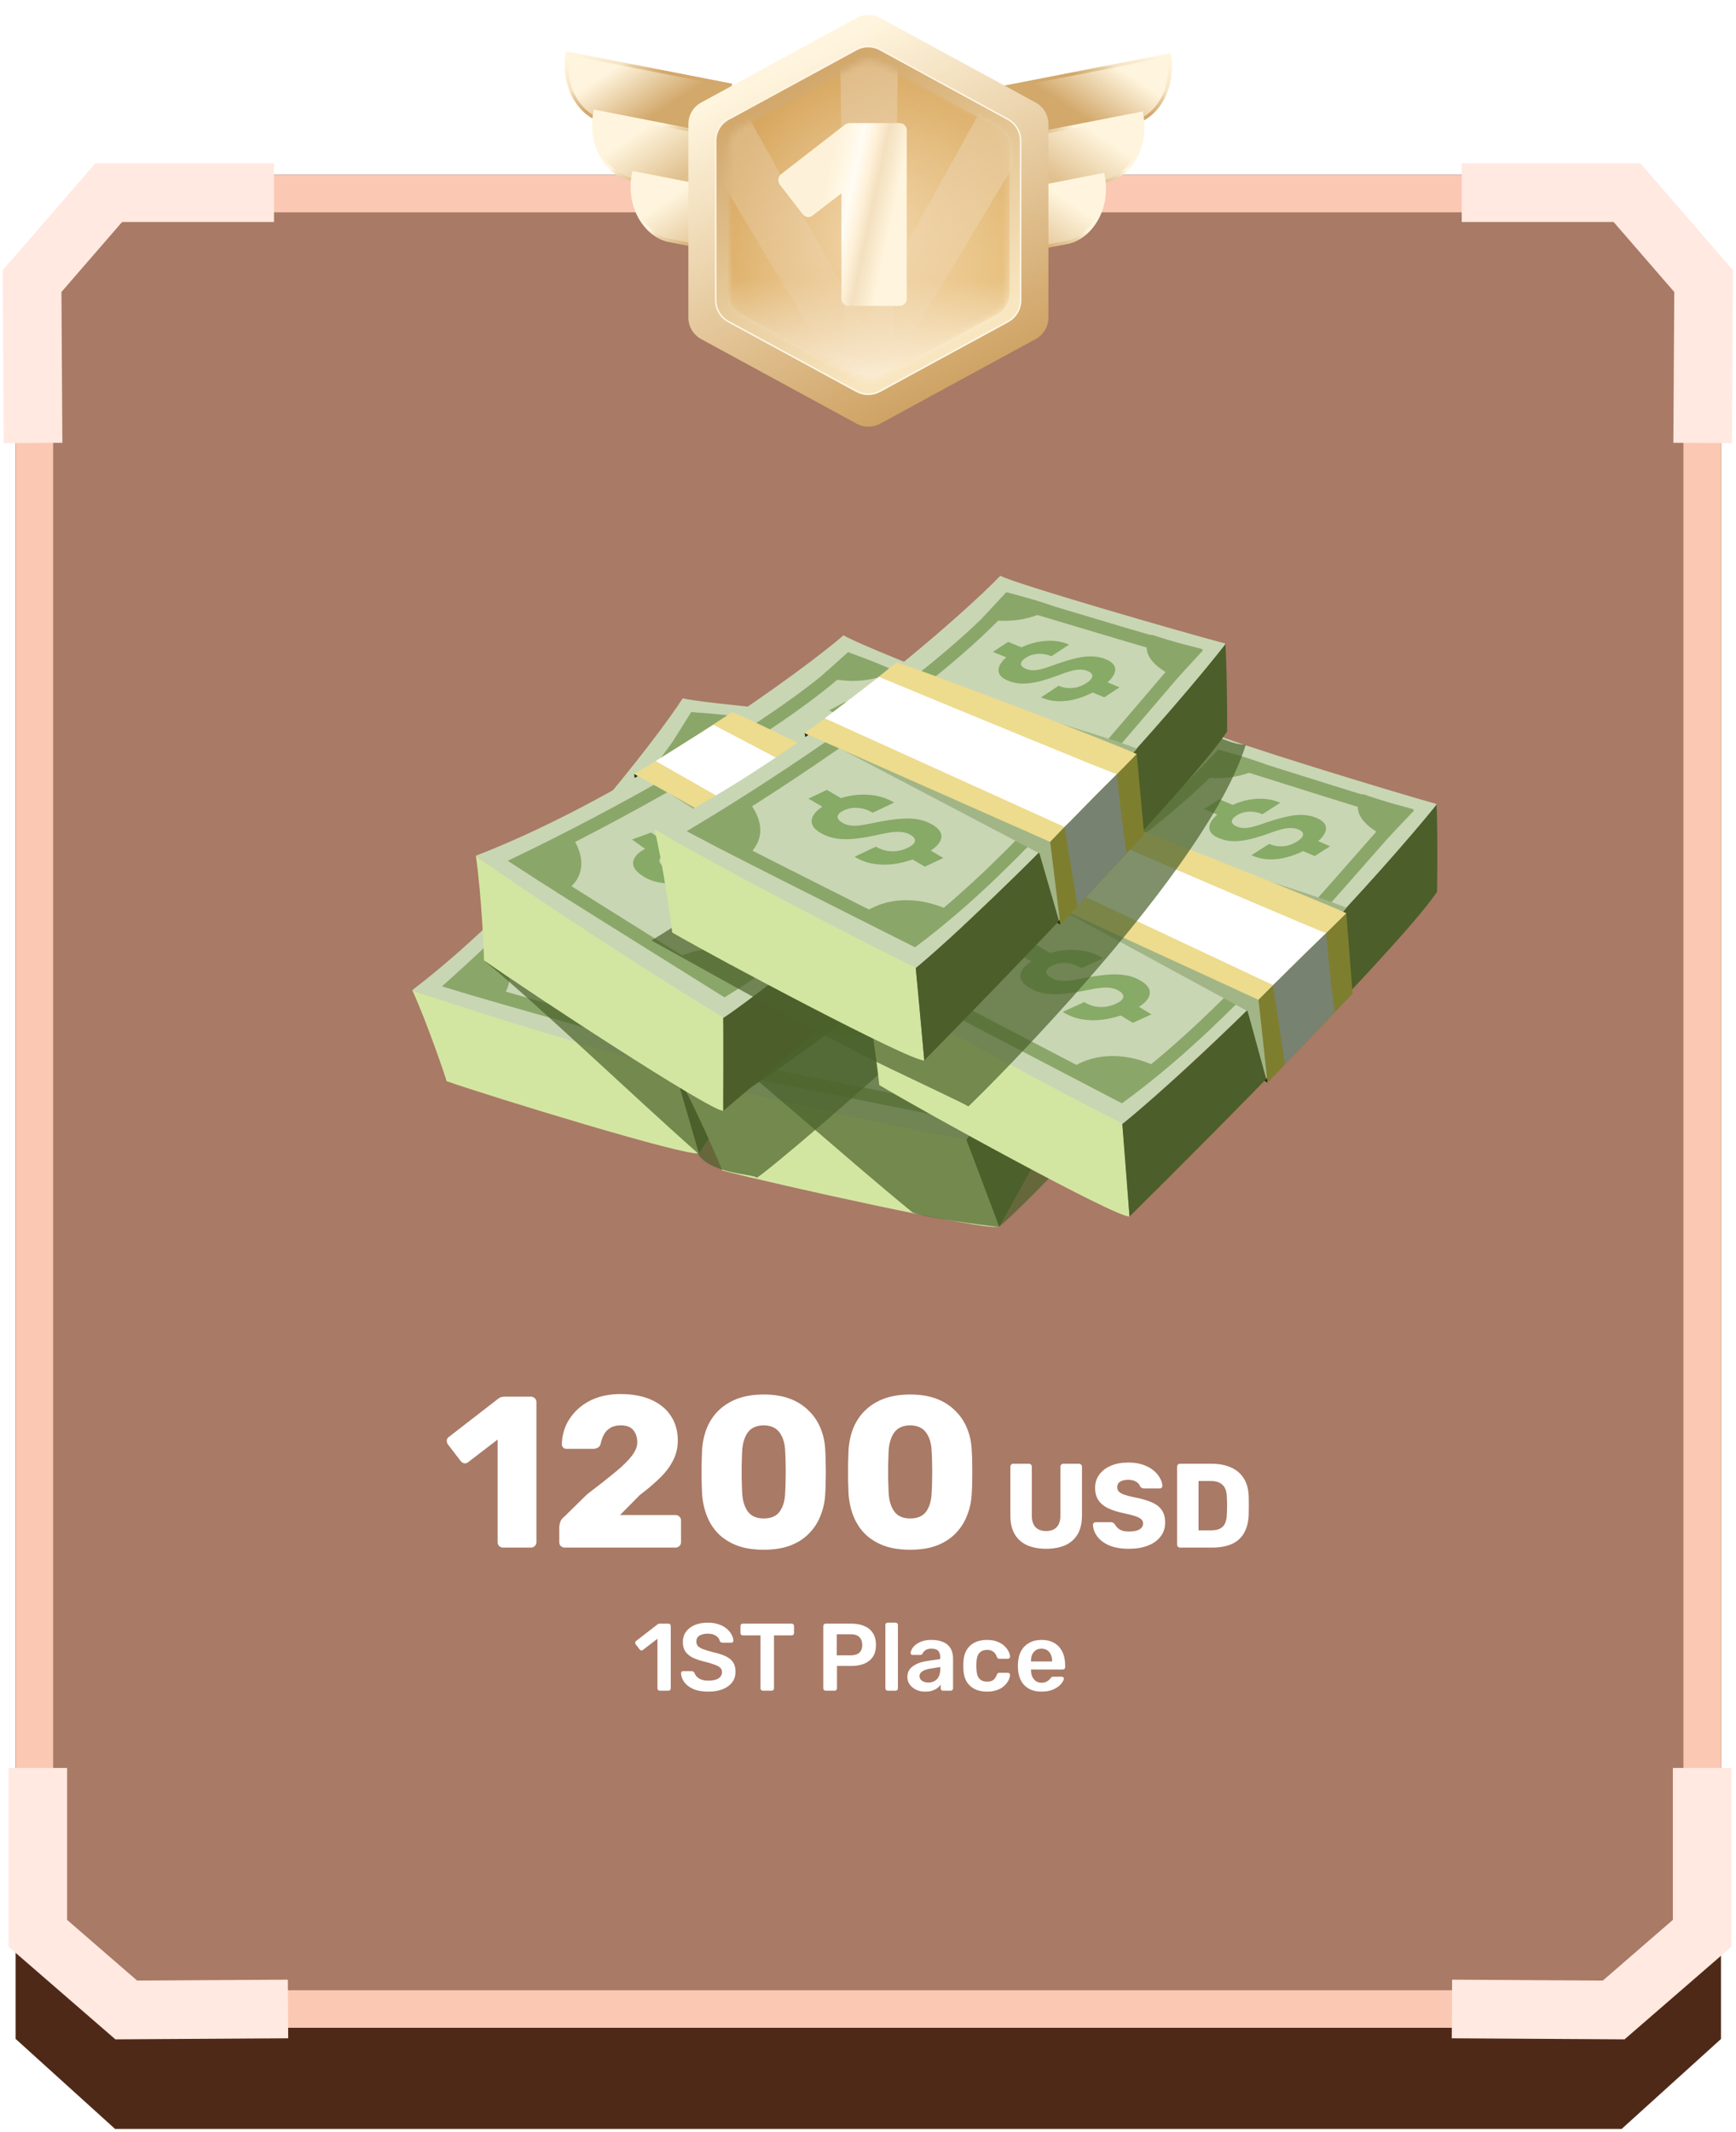 <svg width="290" height="356" viewBox="0 0 290 356" fill="none" xmlns="http://www.w3.org/2000/svg">
<path fill-rule="evenodd" clip-rule="evenodd" d="M287.494 340.47L270.898 355.493L19.22 355.493L2.609 340.457L2.603 340.463L2.603 44.221L19.213 29.186L19.212 29.185L270.891 29.185L270.89 29.186L287.494 44.217L287.494 340.47Z" fill="#4F2918"/>
<path d="M20.384 335.468L5.74 322.809L5.74 44.978L20.381 32.321L269.72 32.321L284.358 44.975V322.819L269.726 335.468H20.384Z" fill="#A97A66" stroke="#FBC8B3" stroke-width="6.273"/>
<path d="M284.347 295.215V322.821L269.569 335.627L242.545 335.464" stroke="#FFE9E0" stroke-width="9.792"/>
<path d="M6.314 295.215V322.821L21.091 335.627L48.115 335.464" stroke="#FFE9E0" stroke-width="9.792"/>
<path d="M244.182 32.167L271.788 32.167L284.594 46.944L284.43 73.969" stroke="#FFE9E0" stroke-width="9.792"/>
<path d="M45.77 32.167L18.163 32.167L5.357 46.944L5.521 73.969" stroke="#FFE9E0" stroke-width="9.792"/>
<path d="M120.355 23.756L122.259 14.005L94.513 8.588C93.323 14.683 96.918 19.18 100.419 19.864L120.355 23.756Z" fill="url(#paint0_linear_1266_3694)"/>
<path d="M120.074 23.946L121.978 14.195L94.94 8.917C93.751 15.011 97.345 19.509 100.846 20.192L120.074 23.946Z" stroke="url(#paint1_linear_1266_3694)" stroke-width="0.552"/>
<path d="M120.539 32.862L122.443 23.111L99.419 18.616C98.23 24.71 101.824 29.208 105.325 29.892L120.539 32.862Z" fill="url(#paint2_linear_1266_3694)"/>
<path d="M120.539 32.862L122.443 23.111L99.419 18.616C98.23 24.71 101.824 29.208 105.325 29.892L120.539 32.862Z" stroke="url(#paint3_linear_1266_3694)" stroke-width="0.552"/>
<path d="M126.973 43.115L128.876 33.364L105.853 28.87C104.663 34.964 108.258 39.462 111.758 40.145L126.973 43.115Z" fill="url(#paint4_linear_1266_3694)"/>
<path d="M126.973 43.115L128.876 33.364L105.853 28.87C104.663 34.964 108.258 39.462 111.758 40.145L126.973 43.115Z" stroke="url(#paint5_linear_1266_3694)" stroke-width="0.552"/>
<path d="M169.742 24.07L167.839 14.319L195.584 8.902C196.774 14.996 193.18 19.494 189.679 20.178L169.742 24.07Z" fill="url(#paint6_linear_1266_3694)"/>
<path d="M170.023 24.26L168.12 14.509L195.157 9.23C196.347 15.325 192.753 19.823 189.252 20.506L170.023 24.26Z" stroke="url(#paint7_linear_1266_3694)" stroke-width="0.552"/>
<path d="M169.559 33.175L167.655 23.424L190.678 18.93C191.868 25.024 188.273 29.522 184.773 30.205L169.559 33.175Z" fill="url(#paint8_linear_1266_3694)"/>
<path d="M169.559 33.175L167.655 23.424L190.678 18.93C191.868 25.024 188.273 29.522 184.773 30.205L169.559 33.175Z" stroke="url(#paint9_linear_1266_3694)" stroke-width="0.552"/>
<path d="M163.121 43.429L161.217 33.678L184.241 29.184C185.43 35.278 181.836 39.776 178.335 40.459L163.121 43.429Z" fill="url(#paint10_linear_1266_3694)"/>
<path d="M163.121 43.429L161.217 33.678L184.241 29.184C185.43 35.278 181.836 39.776 178.335 40.459L163.121 43.429Z" stroke="url(#paint11_linear_1266_3694)" stroke-width="0.552"/>
<g filter="url(#filter0_d_1266_3694)">
<path d="M143.112 1.063L117.128 15.198C115.812 15.914 114.992 17.293 114.992 18.791L114.992 51.102C114.992 52.601 115.812 53.979 117.128 54.695L143.112 68.83C144.331 69.493 145.802 69.493 147.021 68.83L173.005 54.695C174.321 53.979 175.14 52.601 175.14 51.102L175.14 18.791C175.14 17.293 174.321 15.914 173.005 15.198L147.021 1.063C145.802 0.4 144.331 0.4 143.112 1.063Z" fill="url(#paint12_linear_1266_3694)"/>
<path d="M143.082 6.352L121.69 17.989C120.379 18.703 119.563 20.076 119.563 21.569L119.562 48.203C119.562 49.696 120.379 51.069 121.69 51.783L143.082 63.42C144.296 64.08 145.762 64.08 146.976 63.42L168.369 51.783C169.68 51.069 170.496 49.696 170.496 48.203L170.496 21.569C170.496 20.076 169.68 18.703 168.369 17.989L146.976 6.352C145.762 5.692 144.296 5.692 143.082 6.352Z" fill="url(#paint13_linear_1266_3694)"/>
<g filter="url(#filter1_f_1266_3694)">
<path d="M143.082 6.352L121.69 17.989C120.379 18.703 119.563 20.076 119.563 21.569L119.562 48.203C119.562 49.696 120.379 51.069 121.69 51.783L143.082 63.42C144.296 64.08 145.762 64.08 146.976 63.42L168.369 51.783C169.68 51.069 170.496 49.696 170.496 48.203L170.496 21.569C170.496 20.076 169.68 18.703 168.369 17.989L146.976 6.352C145.762 5.692 144.296 5.692 143.082 6.352Z" stroke="url(#paint14_linear_1266_3694)" stroke-width="0.241"/>
</g>
<g opacity="0.5">
<mask id="mask0_1266_3694" style="mask-type:alpha" maskUnits="userSpaceOnUse" x="121" y="8" width="48" height="54">
<path d="M143.335 8.705L123.754 19.348C122.506 20.026 121.729 21.333 121.729 22.753L121.729 47.113C121.729 48.533 122.506 49.84 123.754 50.518L143.335 61.161C144.49 61.788 145.883 61.788 147.037 61.161L166.619 50.518C167.867 49.84 168.644 48.533 168.644 47.113L168.644 22.753C168.644 21.333 167.867 20.026 166.619 19.348L147.037 8.705C145.883 8.078 144.49 8.078 143.335 8.705Z" fill="#A6D3DE"/>
</mask>
<g mask="url(#mask0_1266_3694)">
<path d="M143.335 8.705L123.754 19.348C122.506 20.026 121.729 21.333 121.729 22.753L121.729 47.113C121.729 48.533 122.506 49.84 123.754 50.518L143.335 61.161C144.49 61.788 145.883 61.788 147.037 61.161L166.619 50.518C167.867 49.84 168.644 48.533 168.644 47.113L168.644 22.753C168.644 21.333 167.867 20.026 166.619 19.348L147.037 8.705C145.883 8.078 144.49 8.078 143.335 8.705Z" fill="url(#paint15_radial_1266_3694)"/>
<path opacity="0.5" d="M141.26 63.243L140.328 6.621H150.035L149.103 63.243H141.26Z" fill="url(#paint16_linear_1266_3694)"/>
<path opacity="0.5" d="M141.136 62.741L112.018 14.17L120.424 9.317L147.928 58.819L141.136 62.741Z" fill="url(#paint17_linear_1266_3694)"/>
<path opacity="0.5" d="M140.328 58.819L167.832 9.317L176.238 14.171L147.12 62.741L140.328 58.819Z" fill="url(#paint18_linear_1266_3694)"/>
<rect x="121.723" y="31.696" width="46.916" height="30.468" fill="url(#paint19_linear_1266_3694)"/>
<g filter="url(#filter2_i_1266_3694)">
<path d="M143.335 8.705L123.754 19.348C122.506 20.026 121.729 21.333 121.729 22.753L121.729 47.113C121.729 48.533 122.506 49.84 123.754 50.518L143.335 61.161C144.49 61.788 145.883 61.788 147.037 61.161L166.619 50.518C167.867 49.84 168.644 48.533 168.644 47.113L168.644 22.753C168.644 21.333 167.867 20.026 166.619 19.348L147.037 8.705C145.883 8.078 144.49 8.078 143.335 8.705Z" fill="#6052B4" fill-opacity="0.01"/>
</g>
</g>
</g>
</g>
<g filter="url(#filter3_d_1266_3694)">
<path d="M141.655 50.21C141.335 50.21 141.059 50.094 140.826 49.861C140.594 49.629 140.477 49.353 140.477 49.033V31.415L135.593 35.165C135.419 35.31 135.201 35.383 134.939 35.383C134.561 35.383 134.227 35.194 133.936 34.816L130.098 29.845C129.982 29.554 129.924 29.336 129.924 29.191C129.924 28.987 129.967 28.798 130.055 28.624C130.171 28.42 130.316 28.26 130.491 28.144L141.001 19.989C141.291 19.785 141.611 19.684 141.96 19.684H150.202C150.522 19.684 150.798 19.8 151.031 20.032C151.264 20.265 151.38 20.541 151.38 20.861V49.033C151.38 49.353 151.264 49.629 151.031 49.861C150.798 50.094 150.522 50.21 150.202 50.21H141.655Z" fill="url(#paint20_linear_1266_3694)"/>
</g>
<g filter="url(#filter4_d_1266_3694)">
<path d="M125.432 160.583L126.085 159.68L126.517 160.938L125.432 160.583Z" fill="#232C18"/>
<path d="M83.021 139.603L82.429 140.549L81.914 139.322L83.021 139.603Z" fill="#232C18"/>
<path d="M105.683 171.858C102.146 172.562 75.019 163.159 61.897 158.37C83.033 142.252 103.112 115.867 107.09 109.624C109.347 110.391 136.503 112.857 143.345 113.306C141.434 122.81 108.567 169.188 105.683 171.858Z" fill="#C8D6B4"/>
<path d="M67.645 173.576C67.324 172.472 64.393 163.844 61.9 158.367C73.033 162.361 95.79 169.077 105.75 171.737C105.99 172.446 107.135 176.215 109.788 185.61C107.941 186.25 75.114 176.181 67.645 173.576Z" fill="url(#paint21_linear_1266_3694)"/>
<path d="M146.202 126.609C142.811 135.08 120.515 169.473 109.79 185.611L105.779 171.831C120.836 153.035 137.171 125.509 143.374 113.4C143.716 114.69 144.76 119.138 146.202 126.609Z" fill="#4C5E29"/>
<path d="M138.185 115.823C136.932 118.015 135.676 120.236 134.411 122.473C125.513 138.203 116.173 154.714 104.701 167.44C102.359 166.776 99.428 165.95 96.243 165.053L95.083 164.726C91.144 163.616 86.888 162.415 82.913 161.286C78.936 160.157 75.243 159.1 72.429 158.276C71.041 157.87 69.891 157.527 69.03 157.263C74.31 152.52 81.969 145.267 89.384 137.481C97.246 129.225 104.906 120.297 109.135 113.102C112.038 113.373 115.521 113.723 119.099 114.082C121.637 114.337 124.223 114.596 126.682 114.836C131.352 115.292 135.622 115.683 138.185 115.823Z" stroke="#8BA669" stroke-width="2.177"/>
<g style="mix-blend-mode:multiply" filter="url(#filter5_f_1266_3694)">
<path d="M132.976 131.927C129.883 136.556 127.249 158.76 126.173 160.375L121.227 150.715L83.015 139.213C86.413 135.75 92.439 130.372 94.433 128.002C95.183 127.783 129.981 131.07 132.976 131.927Z" fill="#A2B587"/>
</g>
<path d="M122.518 148.654L81.918 139.332C85.317 135.869 91.826 128.273 93.821 125.902C94.571 125.684 130.146 131.892 133.141 132.749C130.048 137.378 123.593 147.039 122.518 148.654Z" fill="#EDDB8E"/>
<path d="M76.132 160.424C80.285 156.371 77.024 152.461 74.874 151.013L67.189 157.694C67.806 157.86 70.457 158.639 76.132 160.424Z" fill="#8BA669"/>
<path d="M95.463 165.76C100.031 160.282 107.281 161.233 110.335 162.394L104.972 168.399C103.88 168.125 100.449 167.212 95.463 165.76Z" fill="#8BA669"/>
<path d="M137.087 119.94L140.159 114.971C138.618 114.852 134.797 114.517 131.841 114.133C130.046 117.737 134.59 119.506 137.087 119.94Z" fill="#8BA669"/>
<path d="M116.164 112.697C112.641 116.27 107.649 116.781 105.593 116.589L108.472 111.973C109.82 112.025 113.247 112.243 116.164 112.697Z" fill="#8BA669"/>
<path d="M84.44 149.185L86.996 147.318L89.374 148.153C90.625 147.479 91.933 147.048 93.295 146.86C94.819 146.642 96.239 146.771 97.556 147.249L97.577 147.29L94.639 149.435C93.826 149.15 93.029 149.053 92.25 149.144C91.471 149.236 90.795 149.491 90.223 149.909C89.63 150.342 89.358 150.728 89.406 151.066C89.454 151.396 89.761 151.66 90.326 151.859C90.685 151.985 91.061 152.046 91.454 152.042C91.847 152.038 92.309 151.962 92.84 151.813C93.371 151.656 94.016 151.417 94.774 151.094C96.188 150.494 97.439 150.027 98.529 149.694C99.618 149.353 100.608 149.163 101.497 149.125C102.387 149.079 103.242 149.201 104.062 149.489C105.255 149.908 105.842 150.517 105.821 151.315C105.803 151.98 105.394 152.707 104.591 153.498L106.724 154.247L104.169 156.113L102.089 155.383C101.255 155.873 100.382 156.276 99.47 156.592C98.422 156.955 97.367 157.155 96.305 157.192C95.243 157.222 94.216 157.055 93.223 156.691L93.192 156.658L96.129 154.512C96.743 154.728 97.336 154.832 97.908 154.824C98.488 154.811 99.036 154.712 99.553 154.529C100.063 154.342 100.536 154.091 100.97 153.773C101.391 153.466 101.67 153.18 101.808 152.915C101.946 152.65 101.949 152.416 101.818 152.214C101.687 152.004 101.435 151.833 101.063 151.702C100.691 151.572 100.297 151.508 99.884 151.512C99.74 151.513 99.59 151.523 99.433 151.542C99.27 151.562 99.099 151.591 98.92 151.629C98.774 151.66 98.623 151.698 98.467 151.742C98.293 151.791 98.108 151.848 97.913 151.915C97.513 152.051 97.07 152.224 96.584 152.434C95.191 153.049 93.954 153.528 92.871 153.871C91.788 154.207 90.795 154.395 89.892 154.436C88.996 154.472 88.134 154.344 87.306 154.054C86.148 153.647 85.569 153.044 85.568 152.246C85.569 151.559 85.978 150.814 86.796 150.012L84.44 149.185Z" fill="#87AA67"/>
<path d="M108.205 121.424L110.226 119.453L112.431 119.89C113.452 119.137 114.552 118.591 115.731 118.253C117.049 117.867 118.32 117.803 119.544 118.058L119.567 118.091L117.244 120.358C116.489 120.208 115.773 120.223 115.097 120.402C114.42 120.582 113.856 120.892 113.403 121.334C112.934 121.791 112.742 122.166 112.827 122.458C112.912 122.744 113.216 122.939 113.741 123.043C114.073 123.108 114.413 123.115 114.76 123.062C115.106 123.009 115.505 122.883 115.955 122.685C116.404 122.479 116.943 122.186 117.572 121.805C118.745 121.097 119.791 120.526 120.711 120.094C121.63 119.656 122.48 119.363 123.261 119.217C124.041 119.065 124.812 119.064 125.573 119.215C126.679 119.434 127.274 119.898 127.356 120.605C127.425 121.195 127.155 121.889 126.546 122.688L128.524 123.081L126.503 125.052L124.574 124.67C123.9 125.208 123.18 125.674 122.414 126.068C121.534 126.521 120.628 126.831 119.695 126.998C118.761 127.158 117.832 127.14 116.909 126.945L116.877 126.919L119.201 124.653C119.77 124.766 120.307 124.783 120.811 124.704C121.321 124.619 121.793 124.463 122.227 124.235C122.654 124.006 123.039 123.724 123.383 123.389C123.715 123.065 123.926 122.777 124.014 122.525C124.102 122.274 124.076 122.067 123.935 121.905C123.792 121.736 123.549 121.617 123.203 121.549C122.858 121.48 122.503 121.474 122.138 121.529C122.011 121.549 121.88 121.576 121.744 121.613C121.602 121.651 121.454 121.698 121.301 121.754C121.176 121.8 121.048 121.853 120.915 121.911C120.768 121.976 120.612 122.051 120.448 122.134C120.113 122.305 119.743 122.514 119.34 122.761C118.188 123.479 117.155 124.059 116.242 124.499C115.329 124.932 114.475 125.224 113.683 125.374C112.895 125.518 112.118 125.515 111.351 125.363C110.276 125.15 109.688 124.691 109.588 123.986C109.501 123.379 109.768 122.669 110.39 121.857L108.205 121.424Z" fill="#87AA67"/>
<path d="M136.608 144.746L133.109 132.727C132.256 134.124 125.746 143.63 122.52 148.643L126.509 160.945L136.608 144.746Z" fill="#7E7E2F"/>
<path d="M130.688 136.376C130.11 136.426 104.283 131.168 91.606 128.587L84.572 136.486L124.254 145.953C124.941 145.068 126.778 142.078 130.688 136.376Z" fill="white"/>
<path d="M130.689 136.376C131.271 138.374 132.195 141.549 134.465 148.073L128.582 157.638L124.255 145.953C124.942 145.068 126.779 142.078 130.689 136.376Z" fill="#788270"/>
<path d="M174.657 169.666L175.284 168.641L175.853 169.956L174.657 169.666Z" fill="#232C18"/>
<path d="M127.342 150.7L126.786 151.765L126.13 150.491L127.342 150.7Z" fill="#232C18"/>
<path d="M154.398 183.437C150.658 184.491 120.729 176.674 106.232 172.634C127.578 153.544 146.924 123.514 150.673 116.474C153.161 117.108 182.537 117.473 189.923 117.379C188.671 127.748 157.27 180.327 154.398 183.437Z" fill="#C8D6B4"/>
<path d="M113.688 188.483C113.25 187.325 109.377 178.304 106.238 172.631C118.532 175.984 143.54 181.284 154.461 183.302C154.779 184.044 156.325 187.995 159.966 197.864C158.036 198.706 121.93 190.653 113.688 188.483Z" fill="url(#paint22_linear_1266_3694)"/>
<path d="M194.11 131.427C191.18 140.811 170.125 179.628 159.964 197.864L154.496 183.4C169.087 161.946 184.317 131.006 189.96 117.477C190.436 118.835 191.932 123.525 194.11 131.427Z" fill="#4C5E29"/>
<path d="M184.725 120.429C183.545 122.928 182.364 125.46 181.174 128.01C172.932 145.671 164.276 164.219 153.003 178.868C150.424 178.351 147.187 177.706 143.668 177.005L142.394 176.752C138.07 175.89 133.397 174.959 129.032 174.081C124.666 173.203 120.61 172.378 117.517 171.73C115.915 171.394 114.599 171.111 113.635 170.894C118.91 165.359 126.575 156.875 133.931 147.831C141.696 138.284 149.181 128.035 153.108 119.953C156.259 120 160.051 120.083 163.947 120.168C166.694 120.228 169.493 120.29 172.154 120.34C177.296 120.438 181.983 120.499 184.725 120.429Z" stroke="#8BA669" stroke-width="2.177"/>
<g style="mix-blend-mode:multiply" filter="url(#filter6_f_1266_3694)">
<path d="M180.352 138.252C177.42 143.484 176.459 167.555 175.439 169.38L169.314 159.421L127.303 150.282C130.662 146.276 136.681 139.992 138.624 137.279C139.411 136.981 177.063 137.584 180.352 138.252Z" fill="#A2B587"/>
</g>
<path d="M170.529 157.098L126.137 150.502C129.496 146.496 135.849 137.789 137.792 135.076C138.579 134.778 177.312 138.453 180.601 139.121C177.668 144.353 171.549 155.273 170.529 157.098Z" fill="#EDDB8E"/>
<path d="M121.695 173.643C125.815 168.94 121.983 165.015 119.552 163.64L111.86 171.463C112.536 171.59 115.449 172.203 121.695 173.643Z" fill="#8BA669"/>
<path d="M142.907 177.747C147.353 171.479 155.22 171.891 158.598 172.881L153.343 179.782C152.147 179.579 148.385 178.888 142.907 177.747Z" fill="#8BA669"/>
<path d="M183.76 125.03L186.642 119.435C184.977 119.437 180.845 119.399 177.637 119.235C176.012 123.257 181.042 124.775 183.76 125.03Z" fill="#8BA669"/>
<path d="M160.678 119.011C157.195 123.146 151.876 124.114 149.651 124.081L152.355 118.881C153.807 118.823 157.506 118.769 160.678 119.011Z" fill="#8BA669"/>
<path d="M129.674 160.872L132.261 158.652L134.885 159.349C136.173 158.519 137.541 157.946 138.988 157.63C140.607 157.267 142.144 157.287 143.598 157.689L143.624 157.731L140.649 160.283C139.751 160.044 138.888 160.007 138.059 160.171C137.229 160.336 136.525 160.666 135.946 161.164C135.345 161.679 135.085 162.116 135.165 162.474C135.245 162.825 135.597 163.083 136.221 163.249C136.616 163.354 137.025 163.388 137.447 163.351C137.869 163.314 138.359 163.193 138.917 162.988C139.474 162.775 140.146 162.463 140.934 162.053C142.401 161.289 143.706 160.683 144.849 160.233C145.99 159.775 147.037 159.489 147.989 159.373C148.941 159.249 149.869 159.307 150.775 159.548C152.092 159.897 152.772 160.502 152.817 161.361C152.855 162.077 152.476 162.893 151.68 163.809L154.034 164.434L151.447 166.654L149.151 166.045C148.297 166.641 147.393 167.147 146.44 167.563C145.345 168.041 144.229 168.345 143.091 168.474C141.953 168.595 140.836 168.503 139.738 168.196L139.702 168.162L142.677 165.611C143.354 165.79 144 165.852 144.614 165.795C145.235 165.733 145.815 165.581 146.355 165.34C146.888 165.097 147.374 164.787 147.814 164.41C148.24 164.044 148.516 163.713 148.642 163.417C148.767 163.121 148.751 162.87 148.594 162.663C148.435 162.449 148.151 162.287 147.74 162.178C147.329 162.068 146.901 162.033 146.457 162.072C146.303 162.086 146.143 162.109 145.976 162.143C145.802 162.177 145.62 162.223 145.431 162.279C145.277 162.325 145.118 162.378 144.954 162.438C144.771 162.505 144.578 162.583 144.374 162.671C143.957 162.851 143.495 163.074 142.991 163.34C141.546 164.118 140.257 164.737 139.123 165.196C137.989 165.648 136.938 165.934 135.971 166.054C135.011 166.168 134.075 166.103 133.161 165.861C131.883 165.521 131.21 164.923 131.143 164.065C131.085 163.327 131.462 162.493 132.274 161.562L129.674 160.872Z" fill="#87AA67"/>
<path d="M152.862 129.055L154.867 126.767L157.273 127.052C158.306 126.157 159.441 125.478 160.679 125.015C162.063 124.491 163.423 124.314 164.758 124.485L164.786 124.519L162.482 127.149C161.658 127.052 160.891 127.128 160.179 127.378C159.468 127.627 158.887 128.008 158.438 128.521C157.973 129.051 157.799 129.47 157.915 129.777C158.029 130.076 158.373 130.26 158.945 130.327C159.308 130.37 159.673 130.349 160.041 130.263C160.409 130.177 160.826 130.008 161.293 129.757C161.758 129.498 162.312 129.138 162.956 128.676C164.156 127.816 165.232 127.116 166.184 126.574C167.134 126.026 168.023 125.641 168.849 125.418C169.674 125.188 170.501 125.123 171.331 125.221C172.538 125.363 173.216 125.811 173.364 126.564C173.487 127.192 173.256 127.96 172.669 128.87L174.827 129.124L172.822 131.412L170.718 131.164C170.039 131.798 169.305 132.359 168.515 132.847C167.608 133.408 166.661 133.817 165.673 134.075C164.683 134.326 163.684 134.385 162.676 134.252L162.64 134.227L164.945 131.598C165.566 131.671 166.144 131.644 166.679 131.517C167.22 131.383 167.713 131.176 168.16 130.895C168.599 130.613 168.989 130.277 169.33 129.889C169.66 129.512 169.862 129.185 169.936 128.908C170.01 128.63 169.964 128.41 169.798 128.248C169.631 128.078 169.359 127.971 168.983 127.927C168.606 127.882 168.224 127.905 167.837 127.996C167.703 128.027 167.564 128.068 167.42 128.119C167.271 128.171 167.117 128.234 166.957 128.308C166.827 128.368 166.693 128.435 166.556 128.509C166.403 128.591 166.241 128.684 166.072 128.787C165.727 128.999 165.347 129.254 164.935 129.553C163.758 130.422 162.698 131.132 161.754 131.681C160.809 132.223 159.917 132.608 159.079 132.836C158.245 133.058 157.41 133.119 156.573 133.021C155.401 132.882 154.731 132.439 154.563 131.69C154.419 131.045 154.646 130.261 155.246 129.337L152.862 129.055Z" fill="#87AA67"/>
<path d="M185.33 151.716L180.561 139.101C179.762 140.673 173.57 151.431 170.526 157.087L175.845 169.964L185.33 151.716Z" fill="#7E7E2F"/>
<path d="M178.271 143.223C177.654 143.326 149.472 139.851 135.638 138.145L128.748 147.221L172.166 154.051C172.829 153.043 174.551 149.676 178.271 143.223Z" fill="white"/>
<path d="M178.269 143.224C179.062 145.32 180.322 148.653 183.308 155.47L177.795 166.237L172.164 154.051C172.827 153.043 174.548 149.676 178.269 143.224Z" fill="#788270"/>
<g style="mix-blend-mode:multiply" filter="url(#filter7_f_1266_3694)">
<path d="M188.089 121.287C177.898 140.686 123.619 187.015 119.476 189.691C118.736 189.013 111.387 189.063 109.505 185.507C99.281 176.477 82.123 160.124 74.152 153.641C100.87 143.333 143.796 125.202 149.791 119.942C151.895 121.415 179.627 119.56 188.089 121.287Z" fill="#4B622C" fill-opacity="0.7"/>
</g>
<g style="mix-blend-mode:multiply" filter="url(#filter8_f_1266_3694)">
<path d="M220.164 126.771C210.761 146.564 163.889 195.078 159.857 197.918C157.844 197.673 146.445 196.277 145.352 195.387C134.774 186.775 115.845 169.836 107.62 163.679C133.902 152.305 176.064 132.463 181.844 126.967C184.005 128.354 211.64 125.386 220.164 126.771Z" fill="#4B622C" fill-opacity="0.7"/>
</g>
<g style="mix-blend-mode:multiply" filter="url(#filter9_f_1266_3694)">
<path d="M113.618 177.488C110.508 174.64 93.622 167.186 81.49 158.28C108.208 147.972 143.795 125.202 149.791 119.942C151.895 121.415 160.661 126.672 169.123 128.399C151.83 153.223 117.802 175.606 113.618 177.488Z" fill="#4B622C"/>
</g>
<path d="M137.576 157.344L138.525 156.607L138.592 158.038L137.576 157.344Z" fill="#232C18"/>
<path d="M100.027 122.872L99.13 123.672L98.967 122.248L100.027 122.872Z" fill="#232C18"/>
<path d="M113.755 163.061C109.884 162.725 84.653 144.829 72.522 135.923C99.239 125.615 127.955 104.367 133.95 99.108C136.054 100.58 163.403 111.309 170.345 113.834C165.506 123.09 117.541 161.168 113.755 163.061Z" fill="#C8D6B4"/>
<path d="M73.888 153.384C73.888 152.145 73.455 142.338 72.525 135.921C82.839 143.405 104.357 157.206 113.859 162.956C113.894 163.763 113.943 168.005 113.859 178.524C111.755 178.629 80.83 158.328 73.888 153.384Z" fill="url(#paint23_linear_1266_3694)"/>
<path d="M169.293 128.455C163.234 136.197 129.813 165.06 113.859 178.524V163.061C135.095 148.153 160.282 124.598 170.345 113.939C170.309 115.377 170.05 120.293 169.293 128.455Z" fill="#4C5E29"/>
<path d="M164.405 114.849C162.418 116.769 160.417 118.72 158.402 120.685C144.448 134.29 129.792 148.579 114.067 158.295C111.838 156.898 109.038 155.151 105.994 153.251L104.892 152.563C101.152 150.229 97.111 147.705 93.338 145.34C89.565 142.975 86.062 140.769 83.398 139.069C82.019 138.188 80.888 137.458 80.063 136.915C86.954 133.602 97.124 128.377 107.203 122.519C117.843 116.334 128.468 109.394 134.999 103.223C137.93 104.382 141.448 105.801 145.062 107.258C147.61 108.285 150.207 109.332 152.678 110.321C157.453 112.231 161.815 113.945 164.405 114.849Z" stroke="#8BA669" stroke-width="2.177"/>
<g style="mix-blend-mode:multiply" filter="url(#filter10_f_1266_3694)">
<path d="M154.01 129.973C149.417 133.83 140.006 156.006 138.407 157.353L136.199 145.871L100.135 122.466C104.693 119.907 112.545 116.158 115.322 114.307C116.164 114.307 151.17 128.185 154.01 129.973Z" fill="#A2B587"/>
</g>
<path d="M138.156 144.128L98.965 122.26C103.523 119.7 112.544 113.803 115.321 111.952C116.163 111.952 151.094 129.086 153.934 130.875C149.341 134.731 139.754 142.782 138.156 144.128Z" fill="#EDDB8E"/>
<path d="M86.63 142.336C92.147 139.393 89.95 134.367 88.162 132.221L78.201 136.819C78.789 137.176 81.297 138.78 86.63 142.336Z" fill="#8BA669"/>
<path d="M105.02 153.676C111.395 149.385 118.608 152.552 121.417 154.672L114.062 159.27C113.014 158.657 109.74 156.68 105.02 153.676Z" fill="#8BA669"/>
<path d="M161.875 118.812L166.549 114.598C164.991 114.01 161.14 112.513 158.197 111.226C155.255 114.414 159.423 117.612 161.875 118.812Z" fill="#8BA669"/>
<path d="M142.413 105.019C137.693 107.655 132.375 106.68 130.306 105.862L134.674 101.954C136.053 102.414 139.532 103.671 142.413 105.019Z" fill="#8BA669"/>
<path d="M98.608 133.211L101.813 132.049L104.021 133.629C105.519 133.309 107.001 133.256 108.467 133.472C110.109 133.705 111.539 134.267 112.758 135.158L112.767 135.206L109.082 136.541C108.327 136.001 107.532 135.66 106.698 135.521C105.865 135.381 105.089 135.441 104.371 135.701C103.627 135.971 103.229 136.288 103.178 136.652C103.128 137.008 103.366 137.374 103.891 137.749C104.224 137.988 104.594 138.164 105.002 138.279C105.41 138.393 105.911 138.453 106.505 138.459C107.101 138.457 107.84 138.403 108.722 138.297C110.365 138.102 111.8 137.996 113.028 137.979C114.257 137.955 115.338 138.057 116.27 138.285C117.204 138.506 118.052 138.889 118.814 139.434C119.922 140.227 120.345 141.033 120.083 141.852C119.865 142.535 119.222 143.164 118.154 143.74L120.134 145.157L116.929 146.319L114.997 144.937C113.987 145.193 112.963 145.347 111.925 145.399C110.731 145.459 109.58 145.348 108.47 145.067C107.362 144.778 106.35 144.296 105.432 143.62L105.41 143.577L109.095 142.241C109.665 142.649 110.247 142.935 110.841 143.099C111.444 143.261 112.041 143.324 112.631 143.289C113.215 143.25 113.78 143.132 114.325 142.935C114.852 142.744 115.227 142.532 115.45 142.299C115.672 142.067 115.746 141.826 115.672 141.577C115.599 141.32 115.39 141.068 115.044 140.821C114.699 140.573 114.311 140.389 113.882 140.269C113.733 140.227 113.575 140.192 113.407 140.164C113.232 140.135 113.046 140.113 112.85 140.099C112.689 140.088 112.522 140.081 112.347 140.079C112.152 140.078 111.944 140.082 111.722 140.092C111.268 140.113 110.757 140.158 110.191 140.229C108.565 140.445 107.141 140.568 105.917 140.597C104.696 140.619 103.612 140.515 102.666 140.285C101.728 140.052 100.874 139.66 100.106 139.11C99.03 138.341 98.612 137.543 98.853 136.717C99.06 136.006 99.707 135.359 100.795 134.776L98.608 133.211Z" fill="#87AA67"/>
<path d="M131.549 111.65L134.233 110.22L136.383 111.336C137.666 110.864 138.968 110.631 140.29 110.636C141.769 110.634 143.104 110.95 144.292 111.583L144.306 111.624L141.221 113.269C140.485 112.887 139.74 112.687 138.986 112.669C138.233 112.651 137.555 112.802 136.954 113.122C136.331 113.454 136.019 113.784 136.02 114.112C136.021 114.433 136.277 114.726 136.788 114.991C137.113 115.16 137.462 115.269 137.837 115.318C138.211 115.368 138.661 115.358 139.187 115.288C139.713 115.211 140.359 115.07 141.124 114.865C142.551 114.485 143.805 114.211 144.887 114.041C145.97 113.864 146.937 113.817 147.789 113.901C148.641 113.978 149.439 114.21 150.181 114.595C151.259 115.155 151.735 115.813 151.607 116.57C151.5 117.201 151.012 117.838 150.141 118.481L152.07 119.482L149.385 120.913L147.505 119.937C146.645 120.29 145.76 120.556 144.85 120.733C143.803 120.936 142.772 120.984 141.756 120.876C140.742 120.76 139.787 120.462 138.891 119.982L138.866 119.946L141.952 118.302C142.506 118.59 143.057 118.769 143.602 118.839C144.155 118.905 144.69 118.885 145.207 118.78C145.718 118.672 146.202 118.497 146.658 118.253C147.1 118.018 147.404 117.783 147.571 117.55C147.738 117.317 147.773 117.095 147.676 116.884C147.58 116.666 147.363 116.47 147.027 116.295C146.69 116.121 146.325 116.007 145.93 115.955C145.794 115.937 145.65 115.926 145.498 115.922C145.339 115.919 145.172 115.923 144.997 115.935C144.854 115.945 144.705 115.961 144.551 115.981C144.378 116.004 144.195 116.034 144 116.071C143.602 116.147 143.157 116.252 142.666 116.386C141.257 116.782 140.014 117.071 138.938 117.251C137.862 117.424 136.892 117.469 136.026 117.385C135.169 117.298 134.366 117.06 133.617 116.672C132.57 116.128 132.1 115.476 132.208 114.716C132.301 114.062 132.792 113.409 133.679 112.756L131.549 111.65Z" fill="#87AA67"/>
<path d="M153.906 144.328V130.842C152.604 132.029 143.007 139.902 138.16 144.117L138.582 158.043L153.906 144.328Z" fill="#7E7E2F"/>
<path d="M150.305 133.888C149.692 133.765 124.56 120.548 112.223 114.061L102.568 120.114L140.766 141.856C141.743 141.148 144.543 138.608 150.305 133.888Z" fill="white"/>
<path d="M150.305 133.888C150.305 136.129 150.306 139.692 150.689 147.124L141.724 155.246L140.766 141.857C141.743 141.148 144.543 138.608 150.305 133.888Z" fill="#788270"/>
<path d="M203.716 173.212L204.604 172.403L204.782 173.825L203.716 173.212Z" fill="#232C18"/>
<path d="M163.6 141.763L162.769 142.63L162.495 141.223L163.6 141.763Z" fill="#232C18"/>
<path d="M180.411 180.763C176.526 180.729 149.98 164.848 137.193 156.912C163.029 144.558 190.006 121.143 195.575 115.434C197.787 116.738 225.887 125.309 233.004 127.287C228.9 136.891 184.039 178.581 180.411 180.763Z" fill="#C8D6B4"/>
<path d="M139.915 174.214C139.819 172.979 138.624 163.235 137.199 156.91C148.063 163.57 170.589 175.656 180.509 180.651C180.606 181.452 180.985 185.678 181.719 196.171C179.63 196.44 147.22 178.604 139.915 174.214Z" fill="url(#paint24_linear_1266_3694)"/>
<path d="M233.091 141.945C227.652 150.135 196.576 181.508 181.717 196.171L180.515 180.755C200.527 164.241 223.808 138.8 233.012 127.392C233.088 128.828 233.212 133.749 233.091 141.945Z" fill="#4C5E29"/>
<path d="M227.159 128.76C225.328 130.829 223.485 132.929 221.628 135.045C208.774 149.693 195.273 165.078 180.351 175.987C178.019 174.768 175.092 173.244 171.909 171.586L170.758 170.986C166.847 168.949 162.622 166.747 158.677 164.683C154.731 162.618 151.068 160.691 148.28 159.203C146.836 158.432 145.652 157.792 144.787 157.315C151.4 153.476 161.134 147.477 170.726 140.853C180.853 133.86 190.907 126.115 196.939 119.455C199.951 120.382 203.568 121.523 207.284 122.695C209.905 123.522 212.575 124.364 215.116 125.157C220.025 126.69 224.507 128.061 227.159 128.76Z" stroke="#8BA669" stroke-width="2.177"/>
<g style="mix-blend-mode:multiply" filter="url(#filter11_f_1266_3694)">
<path d="M217.973 144.647C213.693 148.849 206.034 171.689 204.545 173.156L201.451 161.881L163.677 141.35C168.023 138.444 175.56 134.096 178.184 132.034C179.023 131.969 215.002 143.085 217.973 144.647Z" fill="#A2B587"/>
</g>
<path d="M203.27 159.991L162.498 141.235C166.844 138.329 175.38 131.748 178.004 129.686C178.843 129.621 215 143.989 217.971 145.551C213.691 149.753 204.76 158.524 203.27 159.991Z" fill="#EDDB8E"/>
<path d="M151.758 162.209C157.03 158.846 154.449 154.006 152.5 152.006L142.927 157.364C143.54 157.674 146.165 159.079 151.758 162.209Z" fill="#8BA669"/>
<path d="M170.974 172.086C176.997 167.312 184.434 169.909 187.4 171.804L180.423 176.96C179.332 176.43 175.914 174.713 170.974 172.086Z" fill="#8BA669"/>
<path d="M224.948 132.908L229.28 128.343C227.681 127.878 223.725 126.685 220.692 125.631C218.006 129.037 222.41 131.902 224.948 132.908Z" fill="#8BA669"/>
<path d="M204.472 120.67C199.971 123.664 194.594 123.105 192.468 122.451L196.518 118.215C197.929 118.567 201.495 119.549 204.472 120.67Z" fill="#8BA669"/>
<path d="M162.99 152.18L166.096 150.773L168.42 152.177C169.889 151.741 171.362 151.574 172.84 151.674C174.496 151.779 175.965 152.228 177.25 153.022L177.262 153.069L173.693 154.687C172.897 154.206 172.079 153.929 171.237 153.855C170.394 153.78 169.626 153.901 168.93 154.216C168.21 154.542 167.838 154.889 167.814 155.256C167.793 155.615 168.058 155.961 168.611 156.295C168.961 156.506 169.344 156.653 169.76 156.736C170.175 156.818 170.679 156.839 171.272 156.799C171.866 156.75 172.599 156.639 173.47 156.465C175.093 156.143 176.515 155.926 177.738 155.814C178.962 155.694 180.047 155.712 180.994 155.867C181.942 156.014 182.817 156.33 183.619 156.815C184.785 157.519 185.27 158.29 185.073 159.127C184.908 159.824 184.316 160.502 183.296 161.159L185.381 162.418L182.275 163.825L180.242 162.597C179.255 162.931 178.246 163.164 177.215 163.297C176.029 163.449 174.873 163.428 173.744 163.234C172.618 163.032 171.571 162.63 170.604 162.028L170.578 161.986L174.148 160.369C174.748 160.731 175.35 160.971 175.956 161.088C176.57 161.202 177.169 161.219 177.755 161.139C178.334 161.054 178.888 160.893 179.416 160.653C179.927 160.422 180.285 160.182 180.488 159.933C180.692 159.684 180.747 159.438 180.653 159.195C180.561 158.945 180.333 158.71 179.969 158.49C179.605 158.27 179.205 158.117 178.767 158.03C178.616 158 178.455 157.977 178.285 157.963C178.109 157.947 177.922 157.94 177.725 157.941C177.564 157.942 177.397 157.949 177.222 157.961C177.028 157.974 176.82 157.994 176.6 158.021C176.149 158.078 175.644 158.163 175.085 158.277C173.48 158.619 172.07 158.853 170.852 158.977C169.637 159.093 168.548 159.073 167.586 158.918C166.633 158.758 165.752 158.434 164.943 157.946C163.81 157.262 163.332 156.499 163.507 155.658C163.659 154.933 164.254 154.237 165.293 153.571L162.99 152.18Z" fill="#87AA67"/>
<path d="M194.157 128.125L196.722 126.49L198.952 127.436C200.194 126.866 201.474 126.532 202.792 126.434C204.267 126.318 205.622 126.529 206.856 127.067L206.874 127.107L203.925 128.987C203.162 128.663 202.404 128.521 201.651 128.562C200.898 128.603 200.234 128.806 199.66 129.172C199.064 129.552 198.78 129.905 198.805 130.232C198.832 130.551 199.11 130.824 199.64 131.049C199.977 131.191 200.333 131.273 200.711 131.293C201.088 131.314 201.536 131.269 202.054 131.158C202.573 131.04 203.206 130.849 203.953 130.586C205.346 130.096 206.575 129.725 207.64 129.472C208.706 129.211 209.667 129.089 210.523 129.107C211.379 129.117 212.191 129.286 212.961 129.612C214.08 130.087 214.605 130.707 214.537 131.471C214.479 132.108 214.042 132.781 213.224 133.49L215.224 134.338L212.659 135.973L210.709 135.146C209.879 135.565 209.017 135.899 208.123 136.146C207.096 136.43 206.071 136.558 205.05 136.529C204.03 136.493 203.055 136.27 202.124 135.861L202.096 135.827L205.045 133.948C205.621 134.192 206.183 134.327 206.733 134.355C207.289 134.378 207.821 134.317 208.328 134.172C208.829 134.024 209.297 133.812 209.733 133.534C210.156 133.265 210.441 133.007 210.589 132.762C210.738 132.516 210.755 132.292 210.642 132.089C210.529 131.88 210.298 131.701 209.949 131.553C209.6 131.405 209.226 131.32 208.829 131.298C208.692 131.291 208.547 131.292 208.395 131.3C208.237 131.309 208.071 131.326 207.898 131.352C207.756 131.373 207.608 131.4 207.456 131.432C207.286 131.469 207.105 131.513 206.914 131.565C206.523 131.671 206.087 131.81 205.608 131.982C204.234 132.487 203.018 132.871 201.959 133.134C200.9 133.39 199.936 133.511 199.067 133.495C198.205 133.474 197.385 133.299 196.609 132.97C195.523 132.509 195.004 131.896 195.052 131.131C195.094 130.471 195.532 129.782 196.366 129.062L194.157 128.125Z" fill="#87AA67"/>
<path d="M218.985 158.966L217.937 145.521C216.731 146.806 207.774 155.401 203.27 159.979L204.773 173.831L218.985 158.966Z" fill="#7E7E2F"/>
<path d="M214.583 148.837C213.962 148.763 187.878 137.539 175.075 132.03L165.92 138.816L205.691 157.523C206.61 156.741 209.205 153.991 214.583 148.837Z" fill="white"/>
<path d="M214.581 148.837C214.755 151.072 215.032 154.624 215.992 162.004L207.685 170.799L205.69 157.524C206.609 156.741 209.203 153.991 214.581 148.837Z" fill="#788270"/>
<g style="mix-blend-mode:multiply" filter="url(#filter12_f_1266_3694)">
<path d="M201.14 117.391C194.631 138.315 158.392 174.4 154.803 177.782C153.952 177.25 145.944 173.478 141.9 171.541C128.758 165.25 110.863 155.013 101.85 150.081C126.258 135.104 168.934 104.148 173.878 97.89C176.214 98.957 192.506 117.225 201.14 117.391Z" fill="#4B622C" fill-opacity="0.7"/>
</g>
<path d="M169.101 146.831L169.978 146.01L170.176 147.429L169.101 146.831Z" fill="#232C18"/>
<path d="M128.539 115.958L127.72 116.837L127.426 115.434L128.539 115.958Z" fill="#232C18"/>
<path d="M145.907 154.715C142.021 154.736 115.252 139.236 102.352 131.484C128.009 118.762 154.649 94.964 160.135 89.175C162.366 90.448 190.585 98.616 197.73 100.492C193.763 110.154 149.503 152.481 145.907 154.715Z" fill="#C8D6B4"/>
<path d="M105.32 148.745C105.206 147.511 103.873 137.786 102.357 131.481C113.315 137.985 136.011 149.749 146.002 154.6C146.111 155.4 146.55 159.62 147.434 170.102C145.348 170.4 112.688 153.029 105.32 148.745Z" fill="url(#paint25_linear_1266_3694)"/>
<path d="M198.029 115.148C192.708 123.414 162.083 155.229 147.436 170.102L146.014 154.705C165.788 137.907 188.702 112.136 197.742 100.597C197.839 102.032 198.033 106.95 198.029 115.148Z" fill="#4C5E29"/>
<path d="M191.91 102.049C190.108 104.144 188.295 106.27 186.469 108.412C173.825 123.242 160.546 138.819 145.781 149.94C143.432 148.754 140.484 147.272 137.278 145.66L136.117 145.076C132.178 143.095 127.922 140.954 123.948 138.946C119.973 136.938 116.283 135.063 113.474 133.616C112.019 132.866 110.825 132.242 109.954 131.777C116.511 127.845 126.158 121.707 135.655 114.947C145.682 107.81 155.624 99.922 161.56 93.176C164.584 94.061 168.218 95.15 171.95 96.268C174.583 97.057 177.264 97.861 179.816 98.618C184.747 100.081 189.248 101.387 191.91 102.049Z" stroke="#8BA669" stroke-width="2.177"/>
<g style="mix-blend-mode:multiply" filter="url(#filter13_f_1266_3694)">
<path d="M182.949 118.065C178.73 122.328 171.398 145.276 169.93 146.763L166.675 135.533L128.612 115.544C132.915 112.577 140.389 108.121 142.984 106.023C143.822 105.945 179.956 116.546 182.949 118.065Z" fill="#A2B587"/>
</g>
<path d="M168.466 133.618L127.43 115.446C131.734 112.478 140.175 105.777 142.769 103.678C143.607 103.6 179.966 117.45 182.959 118.97C178.74 123.232 169.934 132.13 168.466 133.618Z" fill="#EDDB8E"/>
<path d="M116.989 136.571C122.212 133.134 119.563 128.331 117.585 126.359L108.089 131.853C108.707 132.155 111.352 133.522 116.989 136.571Z" fill="#8BA669"/>
<path d="M136.344 146.173C142.298 141.314 149.771 143.804 152.764 145.657L145.862 150.911C144.763 150.397 141.321 148.73 136.344 146.173Z" fill="#8BA669"/>
<path d="M189.753 106.228L194.019 101.601C192.414 101.16 188.441 100.023 185.393 99.012C182.756 102.457 187.201 105.258 189.753 106.228Z" fill="#8BA669"/>
<path d="M169.104 94.283C164.646 97.342 159.261 96.86 157.126 96.236L161.116 91.943C162.532 92.274 166.111 93.205 169.104 94.283Z" fill="#8BA669"/>
<path d="M128.081 126.383L131.166 124.932L133.51 126.302C134.972 125.846 136.443 125.657 137.923 125.737C139.579 125.818 141.055 126.246 142.351 127.021L142.364 127.068L138.818 128.737C138.016 128.268 137.193 128.002 136.35 127.94C135.507 127.877 134.74 128.009 134.049 128.334C133.333 128.67 132.966 129.022 132.948 129.389C132.932 129.749 133.202 130.091 133.759 130.417C134.113 130.624 134.498 130.765 134.914 130.842C135.331 130.918 135.835 130.932 136.427 130.883C137.021 130.826 137.752 130.704 138.621 130.518C140.239 130.173 141.658 129.936 142.879 129.806C144.101 129.668 145.186 129.671 146.135 129.812C147.085 129.946 147.965 130.249 148.774 130.722C149.95 131.41 150.445 132.174 150.26 133.014C150.106 133.713 149.523 134.399 148.513 135.071L150.615 136.3L147.53 137.751L145.48 136.553C144.498 136.901 143.492 137.148 142.462 137.295C141.279 137.464 140.123 137.46 138.992 137.282C137.862 137.096 136.81 136.709 135.834 136.121L135.808 136.08L139.354 134.412C139.959 134.765 140.565 134.996 141.172 135.105C141.788 135.21 142.388 135.218 142.972 135.13C143.55 135.037 144.101 134.868 144.626 134.621C145.134 134.382 145.487 134.137 145.688 133.885C145.888 133.633 145.939 133.386 145.842 133.145C145.746 132.896 145.515 132.664 145.148 132.45C144.781 132.235 144.378 132.087 143.94 132.007C143.788 131.979 143.627 131.959 143.457 131.946C143.28 131.934 143.093 131.929 142.896 131.933C142.735 131.936 142.568 131.945 142.394 131.96C142.2 131.976 141.992 131.999 141.772 132.029C141.322 132.092 140.818 132.184 140.261 132.307C138.662 132.672 137.254 132.925 136.039 133.067C134.825 133.2 133.736 133.196 132.772 133.054C131.817 132.909 130.931 132.597 130.115 132.12C128.973 131.453 128.484 130.697 128.647 129.853C128.788 129.126 129.373 128.422 130.403 127.741L128.081 126.383Z" fill="#87AA67"/>
<path d="M158.9 101.885L161.442 100.213L163.685 101.127C164.919 100.54 166.194 100.187 167.511 100.071C168.984 99.933 170.342 100.125 171.583 100.646L171.601 100.686L168.68 102.607C167.912 102.294 167.152 102.164 166.4 102.215C165.648 102.266 164.987 102.479 164.418 102.854C163.828 103.241 163.548 103.599 163.579 103.925C163.609 104.244 163.891 104.513 164.425 104.73C164.763 104.868 165.121 104.944 165.499 104.959C165.876 104.974 166.323 104.923 166.84 104.805C167.357 104.679 167.987 104.48 168.731 104.206C170.116 103.696 171.34 103.307 172.402 103.039C173.464 102.763 174.423 102.628 175.278 102.633C176.134 102.631 176.95 102.788 177.724 103.104C178.849 103.562 179.383 104.174 179.326 104.94C179.278 105.577 178.85 106.256 178.042 106.977L180.055 107.797L177.513 109.468L175.551 108.669C174.727 109.1 173.87 109.446 172.98 109.706C171.956 110.005 170.934 110.147 169.913 110.132C168.892 110.111 167.914 109.902 166.977 109.506L166.949 109.473L169.871 107.551C170.45 107.787 171.014 107.915 171.564 107.935C172.12 107.95 172.651 107.881 173.157 107.729C173.655 107.574 174.121 107.355 174.553 107.071C174.971 106.795 175.253 106.534 175.397 106.286C175.542 106.039 175.557 105.814 175.44 105.614C175.325 105.406 175.091 105.23 174.74 105.087C174.388 104.944 174.014 104.864 173.617 104.849C173.479 104.843 173.334 104.846 173.183 104.856C173.025 104.867 172.859 104.887 172.686 104.915C172.544 104.938 172.397 104.967 172.245 105.002C172.076 105.041 171.896 105.088 171.705 105.142C171.316 105.254 170.882 105.399 170.405 105.578C169.039 106.102 167.828 106.504 166.773 106.782C165.718 107.054 164.755 107.187 163.886 107.184C163.024 107.176 162.203 107.013 161.422 106.695C160.329 106.25 159.801 105.644 159.839 104.878C159.871 104.218 160.299 103.522 161.123 102.791L158.9 101.885Z" fill="#87AA67"/>
<path d="M184.164 132.368L182.924 118.939C181.736 120.242 172.903 128.964 168.465 133.606L170.165 147.435L184.164 132.368Z" fill="#7E7E2F"/>
<path d="M179.62 122.303C178.998 122.238 152.756 111.389 139.876 106.063L130.818 112.979L170.853 131.116C171.761 130.32 174.316 127.533 179.62 122.303Z" fill="white"/>
<path d="M179.618 122.303C179.825 124.535 180.152 128.083 181.217 135.449L173.037 144.361L170.852 131.116C171.76 130.32 174.315 127.533 179.618 122.303Z" fill="#788270"/>
</g>
<path d="M84.029 258.417C83.789 258.417 83.573 258.333 83.381 258.165C83.213 257.997 83.129 257.781 83.129 257.517V240.381L78.197 244.161C77.981 244.329 77.753 244.389 77.513 244.341C77.297 244.293 77.105 244.161 76.937 243.945L74.813 241.173C74.669 240.957 74.609 240.729 74.633 240.489C74.681 240.225 74.825 240.021 75.065 239.877L83.345 233.469C83.489 233.373 83.621 233.313 83.741 233.289C83.885 233.241 84.041 233.217 84.209 233.217H88.709C88.949 233.217 89.153 233.301 89.321 233.469C89.513 233.637 89.609 233.853 89.609 234.117V257.517C89.609 257.781 89.513 257.997 89.321 258.165C89.153 258.333 88.949 258.417 88.709 258.417H84.029ZM94.363 258.417C94.099 258.417 93.871 258.333 93.679 258.165C93.511 257.997 93.427 257.781 93.427 257.517V254.961C93.427 254.793 93.475 254.541 93.571 254.205C93.667 253.845 93.919 253.509 94.327 253.197L98.071 249.525C99.991 248.061 101.563 246.825 102.787 245.817C104.035 244.785 104.959 243.873 105.559 243.081C106.159 242.289 106.459 241.545 106.459 240.849C106.459 240.033 106.243 239.361 105.811 238.833C105.403 238.281 104.683 238.005 103.651 238.005C102.955 238.005 102.367 238.161 101.887 238.473C101.431 238.761 101.083 239.145 100.843 239.625C100.603 240.105 100.435 240.597 100.339 241.101C100.243 241.413 100.075 241.629 99.835 241.749C99.619 241.869 99.379 241.929 99.115 241.929H94.615C94.399 241.929 94.219 241.857 94.075 241.713C93.931 241.569 93.859 241.389 93.859 241.173C93.883 240.021 94.123 238.941 94.579 237.933C95.059 236.925 95.719 236.037 96.559 235.269C97.423 234.477 98.443 233.865 99.619 233.433C100.819 233.001 102.163 232.785 103.651 232.785C105.691 232.785 107.419 233.109 108.835 233.757C110.275 234.405 111.367 235.317 112.111 236.493C112.855 237.645 113.227 239.001 113.227 240.561C113.227 241.737 112.963 242.841 112.435 243.873C111.931 244.881 111.199 245.853 110.239 246.789C109.303 247.701 108.187 248.649 106.891 249.633L103.579 252.981H112.831C113.095 252.981 113.311 253.065 113.479 253.233C113.671 253.401 113.767 253.617 113.767 253.881V257.517C113.767 257.781 113.671 257.997 113.479 258.165C113.311 258.333 113.095 258.417 112.831 258.417H94.363ZM127.569 258.777C125.841 258.777 124.341 258.537 123.069 258.057C121.797 257.553 120.741 256.869 119.901 256.005C119.085 255.141 118.461 254.133 118.029 252.981C117.597 251.829 117.345 250.593 117.273 249.273C117.249 248.625 117.225 247.893 117.201 247.077C117.201 246.237 117.201 245.397 117.201 244.557C117.225 243.693 117.249 242.925 117.273 242.253C117.345 240.933 117.597 239.709 118.029 238.581C118.485 237.429 119.133 236.433 119.973 235.593C120.837 234.729 121.893 234.057 123.141 233.577C124.413 233.097 125.889 232.857 127.569 232.857C129.273 232.857 130.749 233.097 131.997 233.577C133.245 234.057 134.289 234.729 135.129 235.593C135.993 236.433 136.653 237.429 137.109 238.581C137.565 239.709 137.817 240.933 137.865 242.253C137.913 242.925 137.937 243.693 137.937 244.557C137.961 245.397 137.961 246.237 137.937 247.077C137.937 247.893 137.913 248.625 137.865 249.273C137.817 250.593 137.565 251.829 137.109 252.981C136.677 254.133 136.041 255.141 135.201 256.005C134.385 256.869 133.341 257.553 132.069 258.057C130.821 258.537 129.321 258.777 127.569 258.777ZM127.569 253.557C128.817 253.557 129.717 253.161 130.269 252.369C130.845 251.553 131.145 250.461 131.169 249.093C131.217 248.397 131.241 247.665 131.241 246.897C131.265 246.129 131.265 245.361 131.241 244.593C131.241 243.825 131.217 243.117 131.169 242.469C131.145 241.149 130.845 240.081 130.269 239.265C129.717 238.449 128.817 238.029 127.569 238.005C126.321 238.029 125.421 238.449 124.869 239.265C124.317 240.081 124.017 241.149 123.969 242.469C123.945 243.117 123.921 243.825 123.897 244.593C123.897 245.361 123.897 246.129 123.897 246.897C123.921 247.665 123.945 248.397 123.969 249.093C124.017 250.461 124.329 251.553 124.905 252.369C125.481 253.161 126.369 253.557 127.569 253.557ZM152.038 258.777C150.31 258.777 148.81 258.537 147.538 258.057C146.266 257.553 145.21 256.869 144.37 256.005C143.554 255.141 142.93 254.133 142.498 252.981C142.066 251.829 141.814 250.593 141.742 249.273C141.718 248.625 141.694 247.893 141.67 247.077C141.67 246.237 141.67 245.397 141.67 244.557C141.694 243.693 141.718 242.925 141.742 242.253C141.814 240.933 142.066 239.709 142.498 238.581C142.954 237.429 143.602 236.433 144.442 235.593C145.306 234.729 146.362 234.057 147.61 233.577C148.882 233.097 150.358 232.857 152.038 232.857C153.742 232.857 155.218 233.097 156.466 233.577C157.714 234.057 158.758 234.729 159.598 235.593C160.462 236.433 161.122 237.429 161.578 238.581C162.034 239.709 162.286 240.933 162.334 242.253C162.382 242.925 162.406 243.693 162.406 244.557C162.43 245.397 162.43 246.237 162.406 247.077C162.406 247.893 162.382 248.625 162.334 249.273C162.286 250.593 162.034 251.829 161.578 252.981C161.146 254.133 160.51 255.141 159.67 256.005C158.854 256.869 157.81 257.553 156.538 258.057C155.29 258.537 153.79 258.777 152.038 258.777ZM152.038 253.557C153.286 253.557 154.186 253.161 154.738 252.369C155.314 251.553 155.614 250.461 155.638 249.093C155.686 248.397 155.71 247.665 155.71 246.897C155.734 246.129 155.734 245.361 155.71 244.593C155.71 243.825 155.686 243.117 155.638 242.469C155.614 241.149 155.314 240.081 154.738 239.265C154.186 238.449 153.286 238.029 152.038 238.005C150.79 238.029 149.89 238.449 149.338 239.265C148.786 240.081 148.486 241.149 148.438 242.469C148.414 243.117 148.39 243.825 148.366 244.593C148.366 245.361 148.366 246.129 148.366 246.897C148.39 247.665 148.414 248.397 148.438 249.093C148.486 250.461 148.798 251.553 149.374 252.369C149.95 253.161 150.838 253.557 152.038 253.557Z" fill="white"/>
<path d="M174.764 258.617C173.564 258.617 172.511 258.424 171.604 258.037C170.711 257.637 170.017 257.031 169.524 256.217C169.031 255.391 168.784 254.344 168.784 253.077V244.917C168.784 244.771 168.831 244.651 168.924 244.557C169.017 244.464 169.137 244.417 169.284 244.417H171.864C172.011 244.417 172.131 244.464 172.224 244.557C172.317 244.651 172.364 244.771 172.364 244.917V253.057C172.364 253.924 172.571 254.577 172.984 255.017C173.411 255.444 174.004 255.657 174.764 255.657C175.511 255.657 176.091 255.444 176.504 255.017C176.931 254.577 177.144 253.924 177.144 253.057V244.917C177.144 244.771 177.191 244.651 177.284 244.557C177.391 244.464 177.511 244.417 177.644 244.417H180.244C180.377 244.417 180.491 244.464 180.584 244.557C180.691 244.651 180.744 244.771 180.744 244.917V253.077C180.744 254.344 180.497 255.391 180.004 256.217C179.511 257.031 178.817 257.637 177.924 258.037C177.031 258.424 175.977 258.617 174.764 258.617ZM188.616 258.617C187.283 258.617 186.176 258.431 185.296 258.057C184.416 257.671 183.749 257.171 183.296 256.557C182.843 255.944 182.603 255.291 182.576 254.597C182.576 254.491 182.616 254.397 182.696 254.317C182.789 254.224 182.896 254.177 183.016 254.177H185.536C185.723 254.177 185.863 254.211 185.956 254.277C186.063 254.344 186.156 254.431 186.236 254.537C186.343 254.737 186.489 254.931 186.676 255.117C186.876 255.304 187.129 255.457 187.436 255.577C187.756 255.684 188.149 255.737 188.616 255.737C189.389 255.737 189.969 255.617 190.356 255.377C190.756 255.137 190.956 254.811 190.956 254.397C190.956 254.104 190.849 253.864 190.636 253.677C190.423 253.477 190.076 253.304 189.596 253.157C189.129 252.997 188.503 252.837 187.716 252.677C186.703 252.464 185.836 252.191 185.116 251.857C184.409 251.511 183.869 251.064 183.496 250.517C183.123 249.957 182.936 249.264 182.936 248.437C182.936 247.624 183.163 246.897 183.616 246.257C184.083 245.617 184.729 245.117 185.556 244.757C186.383 244.397 187.363 244.217 188.496 244.217C189.416 244.217 190.223 244.337 190.916 244.577C191.623 244.817 192.216 245.137 192.696 245.537C193.176 245.937 193.536 246.364 193.776 246.817C194.029 247.257 194.163 247.691 194.176 248.117C194.176 248.224 194.136 248.324 194.056 248.417C193.976 248.497 193.876 248.537 193.756 248.537H191.116C190.969 248.537 190.843 248.511 190.736 248.457C190.629 248.404 190.536 248.317 190.456 248.197C190.376 247.904 190.163 247.651 189.816 247.437C189.483 247.211 189.043 247.097 188.496 247.097C187.909 247.097 187.449 247.204 187.116 247.417C186.796 247.617 186.636 247.931 186.636 248.357C186.636 248.624 186.723 248.857 186.896 249.057C187.083 249.257 187.383 249.431 187.796 249.577C188.223 249.724 188.803 249.877 189.536 250.037C190.749 250.264 191.729 250.551 192.476 250.897C193.223 251.231 193.769 251.671 194.116 252.217C194.463 252.751 194.636 253.424 194.636 254.237C194.636 255.144 194.376 255.931 193.856 256.597C193.349 257.251 192.643 257.751 191.736 258.097C190.829 258.444 189.789 258.617 188.616 258.617ZM197.138 258.417C196.992 258.417 196.872 258.371 196.778 258.277C196.685 258.184 196.638 258.064 196.638 257.917V244.917C196.638 244.771 196.685 244.651 196.778 244.557C196.872 244.464 196.992 244.417 197.138 244.417H202.338C203.645 244.417 204.758 244.631 205.678 245.057C206.598 245.471 207.305 246.084 207.798 246.897C208.292 247.697 208.558 248.691 208.598 249.877C208.612 250.464 208.618 250.977 208.618 251.417C208.618 251.857 208.612 252.364 208.598 252.937C208.545 254.177 208.278 255.204 207.798 256.017C207.332 256.831 206.645 257.437 205.738 257.837C204.845 258.224 203.745 258.417 202.438 258.417H197.138ZM200.218 255.537H202.338C202.912 255.537 203.385 255.451 203.758 255.277C204.145 255.091 204.432 254.804 204.618 254.417C204.818 254.031 204.925 253.524 204.938 252.897C204.965 252.511 204.978 252.164 204.978 251.857C204.992 251.551 204.992 251.244 204.978 250.937C204.978 250.631 204.965 250.291 204.938 249.917C204.912 249.011 204.672 248.351 204.218 247.937C203.778 247.511 203.118 247.297 202.238 247.297H200.218V255.537Z" fill="white"/>
<path d="M110.213 282.314C110.096 282.314 110 282.276 109.925 282.202C109.861 282.127 109.829 282.036 109.829 281.93V273.642L107.397 275.514C107.301 275.578 107.205 275.604 107.109 275.594C107.013 275.572 106.928 275.514 106.853 275.418L106.181 274.554C106.117 274.458 106.091 274.356 106.101 274.25C106.123 274.143 106.181 274.058 106.277 273.994L109.861 271.226C109.925 271.172 109.989 271.14 110.053 271.13C110.117 271.119 110.187 271.114 110.261 271.114H111.669C111.776 271.114 111.867 271.151 111.941 271.226C112.016 271.3 112.053 271.391 112.053 271.498V281.93C112.053 282.036 112.016 282.127 111.941 282.202C111.867 282.276 111.776 282.314 111.669 282.314H110.213ZM118.324 282.474C117.332 282.474 116.5 282.33 115.828 282.042C115.166 281.743 114.66 281.359 114.308 280.89C113.966 280.41 113.785 279.908 113.764 279.386C113.764 279.29 113.796 279.21 113.86 279.146C113.924 279.082 114.004 279.05 114.1 279.05H115.524C115.662 279.05 115.764 279.082 115.828 279.146C115.902 279.199 115.966 279.268 116.02 279.354C116.084 279.556 116.206 279.759 116.388 279.962C116.569 280.154 116.814 280.314 117.124 280.442C117.444 280.57 117.844 280.634 118.324 280.634C119.092 280.634 119.662 280.506 120.036 280.25C120.42 279.994 120.612 279.647 120.612 279.21C120.612 278.9 120.51 278.655 120.308 278.474C120.105 278.282 119.79 278.111 119.364 277.962C118.948 277.802 118.393 277.636 117.7 277.466C116.9 277.274 116.228 277.044 115.684 276.778C115.15 276.5 114.745 276.154 114.468 275.738C114.201 275.322 114.068 274.794 114.068 274.154C114.068 273.535 114.233 272.986 114.564 272.506C114.905 272.026 115.385 271.647 116.004 271.37C116.633 271.092 117.38 270.954 118.244 270.954C118.937 270.954 119.55 271.05 120.084 271.242C120.617 271.423 121.06 271.668 121.411 271.978C121.764 272.276 122.03 272.602 122.212 272.954C122.404 273.295 122.505 273.631 122.516 273.962C122.516 274.047 122.484 274.127 122.42 274.202C122.366 274.266 122.286 274.298 122.18 274.298H120.692C120.606 274.298 120.521 274.276 120.436 274.234C120.35 274.191 120.281 274.111 120.228 273.994C120.164 273.663 119.956 273.38 119.604 273.146C119.252 272.911 118.798 272.794 118.244 272.794C117.668 272.794 117.204 272.9 116.852 273.114C116.5 273.327 116.324 273.658 116.324 274.106C116.324 274.404 116.409 274.655 116.58 274.858C116.761 275.05 117.044 275.22 117.428 275.37C117.822 275.519 118.34 275.679 118.98 275.85C119.886 276.052 120.628 276.287 121.204 276.554C121.78 276.82 122.201 277.162 122.468 277.578C122.734 277.983 122.868 278.5 122.868 279.13C122.868 279.834 122.676 280.436 122.292 280.938C121.918 281.428 121.39 281.807 120.708 282.074C120.025 282.34 119.23 282.474 118.324 282.474ZM127.424 282.314C127.317 282.314 127.227 282.276 127.152 282.202C127.077 282.127 127.04 282.036 127.04 281.93V273.082H124.08C123.973 273.082 123.883 273.044 123.808 272.97C123.733 272.895 123.696 272.804 123.696 272.698V271.514C123.696 271.396 123.733 271.3 123.808 271.226C123.883 271.151 123.973 271.114 124.08 271.114H132.24C132.357 271.114 132.453 271.151 132.528 271.226C132.603 271.3 132.64 271.396 132.64 271.514V272.698C132.64 272.804 132.603 272.895 132.528 272.97C132.453 273.044 132.357 273.082 132.24 273.082H129.296V281.93C129.296 282.036 129.259 282.127 129.184 282.202C129.109 282.276 129.013 282.314 128.896 282.314H127.424ZM137.913 282.314C137.807 282.314 137.716 282.276 137.641 282.202C137.567 282.127 137.529 282.036 137.529 281.93V271.514C137.529 271.396 137.567 271.3 137.641 271.226C137.716 271.151 137.807 271.114 137.913 271.114H142.201C143.033 271.114 143.759 271.247 144.377 271.514C144.996 271.77 145.476 272.164 145.817 272.698C146.159 273.22 146.329 273.876 146.329 274.666C146.329 275.466 146.159 276.127 145.817 276.65C145.476 277.162 144.996 277.546 144.377 277.802C143.759 278.058 143.033 278.186 142.201 278.186H139.817V281.93C139.817 282.036 139.78 282.127 139.705 282.202C139.641 282.276 139.551 282.314 139.433 282.314H137.913ZM139.785 276.41H142.121C142.74 276.41 143.215 276.266 143.545 275.978C143.876 275.679 144.041 275.242 144.041 274.666C144.041 274.132 143.887 273.706 143.577 273.386C143.268 273.055 142.783 272.89 142.121 272.89H139.785V276.41ZM148.284 282.314C148.177 282.314 148.087 282.276 148.012 282.202C147.937 282.127 147.9 282.036 147.9 281.93V271.338C147.9 271.231 147.937 271.14 148.012 271.066C148.087 270.991 148.177 270.954 148.284 270.954H149.612C149.719 270.954 149.809 270.991 149.884 271.066C149.959 271.14 149.996 271.231 149.996 271.338V281.93C149.996 282.036 149.959 282.127 149.884 282.202C149.809 282.276 149.719 282.314 149.612 282.314H148.284ZM154.535 282.474C153.98 282.474 153.479 282.367 153.031 282.154C152.583 281.93 152.225 281.636 151.959 281.274C151.703 280.9 151.575 280.484 151.575 280.026C151.575 279.279 151.873 278.687 152.471 278.25C153.079 277.802 153.879 277.503 154.871 277.354L157.063 277.034V276.698C157.063 276.25 156.951 275.903 156.727 275.658C156.503 275.412 156.119 275.29 155.575 275.29C155.191 275.29 154.876 275.37 154.631 275.53C154.396 275.679 154.22 275.882 154.103 276.138C154.017 276.276 153.895 276.346 153.735 276.346H152.471C152.353 276.346 152.263 276.314 152.199 276.25C152.145 276.186 152.118 276.1 152.118 275.994C152.129 275.823 152.199 275.615 152.327 275.37C152.455 275.124 152.657 274.89 152.935 274.666C153.212 274.431 153.569 274.234 154.007 274.074C154.444 273.914 154.972 273.834 155.591 273.834C156.263 273.834 156.828 273.919 157.287 274.09C157.756 274.25 158.129 274.468 158.407 274.746C158.684 275.023 158.887 275.348 159.015 275.722C159.143 276.095 159.207 276.49 159.207 276.906V281.93C159.207 282.036 159.169 282.127 159.095 282.202C159.02 282.276 158.929 282.314 158.823 282.314H157.527C157.409 282.314 157.313 282.276 157.239 282.202C157.175 282.127 157.143 282.036 157.143 281.93V281.306C157.004 281.508 156.817 281.7 156.583 281.882C156.348 282.052 156.06 282.196 155.719 282.314C155.388 282.42 154.993 282.474 154.535 282.474ZM155.079 280.954C155.452 280.954 155.788 280.874 156.087 280.714C156.396 280.554 156.636 280.308 156.807 279.978C156.988 279.636 157.079 279.21 157.079 278.698V278.362L155.479 278.618C154.849 278.714 154.38 278.868 154.071 279.082C153.761 279.295 153.607 279.556 153.607 279.866C153.607 280.1 153.676 280.303 153.815 280.474C153.964 280.634 154.151 280.756 154.375 280.842C154.599 280.916 154.833 280.954 155.079 280.954ZM164.859 282.474C164.091 282.474 163.414 282.33 162.827 282.042C162.251 281.754 161.798 281.338 161.467 280.794C161.147 280.239 160.971 279.572 160.939 278.794C160.928 278.634 160.923 278.426 160.923 278.17C160.923 277.903 160.928 277.684 160.939 277.514C160.971 276.735 161.147 276.074 161.467 275.53C161.798 274.975 162.251 274.554 162.827 274.266C163.414 273.978 164.091 273.834 164.859 273.834C165.542 273.834 166.123 273.93 166.603 274.122C167.083 274.314 167.478 274.554 167.787 274.842C168.096 275.13 168.326 275.434 168.475 275.754C168.635 276.063 168.72 276.346 168.731 276.602C168.742 276.719 168.704 276.815 168.619 276.89C168.544 276.954 168.454 276.986 168.347 276.986H166.939C166.832 276.986 166.747 276.959 166.683 276.906C166.63 276.852 166.576 276.772 166.523 276.666C166.363 276.239 166.15 275.94 165.883 275.77C165.627 275.588 165.296 275.498 164.891 275.498C164.358 275.498 163.931 275.668 163.611 276.01C163.302 276.34 163.136 276.868 163.115 277.594C163.094 277.999 163.094 278.372 163.115 278.714C163.136 279.45 163.302 279.983 163.611 280.314C163.931 280.644 164.358 280.81 164.891 280.81C165.307 280.81 165.643 280.724 165.899 280.554C166.155 280.372 166.363 280.068 166.523 279.642C166.576 279.535 166.63 279.455 166.683 279.402C166.747 279.348 166.832 279.322 166.939 279.322H168.347C168.454 279.322 168.544 279.359 168.619 279.434C168.704 279.498 168.742 279.588 168.731 279.706C168.72 279.898 168.667 280.116 168.571 280.362C168.486 280.596 168.342 280.842 168.139 281.098C167.947 281.343 167.702 281.572 167.403 281.786C167.104 281.988 166.742 282.154 166.315 282.282C165.899 282.41 165.414 282.474 164.859 282.474ZM173.984 282.474C172.8 282.474 171.861 282.132 171.168 281.45C170.474 280.767 170.101 279.796 170.048 278.538C170.037 278.431 170.032 278.298 170.032 278.138C170.032 277.967 170.037 277.834 170.048 277.738C170.09 276.938 170.272 276.244 170.592 275.658C170.922 275.071 171.376 274.623 171.952 274.314C172.528 273.994 173.205 273.834 173.984 273.834C174.848 273.834 175.573 274.015 176.16 274.378C176.746 274.73 177.189 275.226 177.488 275.866C177.786 276.495 177.936 277.226 177.936 278.058V278.394C177.936 278.5 177.898 278.591 177.824 278.666C177.749 278.74 177.653 278.778 177.536 278.778H172.224C172.224 278.778 172.224 278.794 172.224 278.826C172.224 278.858 172.224 278.884 172.224 278.906C172.234 279.279 172.304 279.626 172.432 279.946C172.57 280.255 172.768 280.506 173.024 280.698C173.29 280.89 173.605 280.986 173.968 280.986C174.266 280.986 174.517 280.943 174.72 280.858C174.922 280.762 175.088 280.655 175.216 280.538C175.344 280.42 175.434 280.324 175.488 280.25C175.584 280.122 175.658 280.047 175.712 280.026C175.776 279.994 175.866 279.978 175.984 279.978H177.36C177.466 279.978 177.552 280.01 177.616 280.074C177.69 280.138 177.722 280.218 177.712 280.314C177.701 280.484 177.61 280.692 177.44 280.938C177.28 281.183 177.045 281.423 176.736 281.658C176.426 281.892 176.037 282.09 175.568 282.25C175.109 282.399 174.581 282.474 173.984 282.474ZM172.224 277.434H175.76V277.386C175.76 276.97 175.69 276.607 175.552 276.298C175.413 275.988 175.21 275.743 174.944 275.562C174.677 275.38 174.357 275.29 173.984 275.29C173.61 275.29 173.29 275.38 173.024 275.562C172.757 275.743 172.554 275.988 172.416 276.298C172.288 276.607 172.224 276.97 172.224 277.386V277.434Z" fill="white"/>
<defs>
<filter id="filter0_d_1266_3694" x="113.549" y="0.566" width="63.036" height="72.13" filterUnits="userSpaceOnUse" color-interpolation-filters="sRGB">
<feFlood flood-opacity="0" result="BackgroundImageFix"/>
<feColorMatrix in="SourceAlpha" type="matrix" values="0 0 0 0 0 0 0 0 0 0 0 0 0 0 0 0 0 0 127 0" result="hardAlpha"/>
<feOffset dy="1.925"/>
<feGaussianBlur stdDeviation="0.722"/>
<feColorMatrix type="matrix" values="0 0 0 0 0.438 0 0 0 0 0.287 0 0 0 0 0.111 0 0 0 0.6 0"/>
<feBlend mode="normal" in2="BackgroundImageFix" result="effect1_dropShadow_1266_3694"/>
<feBlend mode="normal" in="SourceGraphic" in2="effect1_dropShadow_1266_3694" result="shape"/>
</filter>
<filter id="filter1_f_1266_3694" x="119.369" y="5.664" width="51.32" height="58.443" filterUnits="userSpaceOnUse" color-interpolation-filters="sRGB">
<feFlood flood-opacity="0" result="BackgroundImageFix"/>
<feBlend mode="normal" in="SourceGraphic" in2="BackgroundImageFix" result="shape"/>
<feGaussianBlur stdDeviation="0.036" result="effect1_foregroundBlur_1266_3694"/>
</filter>
<filter id="filter2_i_1266_3694" x="121.729" y="8.234" width="46.916" height="53.397" filterUnits="userSpaceOnUse" color-interpolation-filters="sRGB">
<feFlood flood-opacity="0" result="BackgroundImageFix"/>
<feBlend mode="normal" in="SourceGraphic" in2="BackgroundImageFix" result="shape"/>
<feColorMatrix in="SourceAlpha" type="matrix" values="0 0 0 0 0 0 0 0 0 0 0 0 0 0 0 0 0 0 127 0" result="hardAlpha"/>
<feOffset/>
<feGaussianBlur stdDeviation="1.618"/>
<feComposite in2="hardAlpha" operator="arithmetic" k2="-1" k3="1"/>
<feColorMatrix type="matrix" values="0 0 0 0 0.458 0 0 0 0 0.257 0 0 0 0 0.071 0 0 0 1 0"/>
<feBlend mode="normal" in2="shape" result="effect1_innerShadow_1266_3694"/>
</filter>
<filter id="filter3_d_1266_3694" x="128.271" y="18.814" width="24.935" height="34.007" filterUnits="userSpaceOnUse" color-interpolation-filters="sRGB">
<feFlood flood-opacity="0" result="BackgroundImageFix"/>
<feColorMatrix in="SourceAlpha" type="matrix" values="0 0 0 0 0 0 0 0 0 0 0 0 0 0 0 0 0 0 127 0" result="hardAlpha"/>
<feOffset dx="0.087" dy="0.87"/>
<feGaussianBlur stdDeviation="0.87"/>
<feColorMatrix type="matrix" values="0 0 0 0 0.796 0 0 0 0 0.52 0 0 0 0 0.196 0 0 0 0.42 0"/>
<feBlend mode="normal" in2="BackgroundImageFix" result="effect1_dropShadow_1266_3694"/>
<feBlend mode="normal" in="SourceGraphic" in2="effect1_dropShadow_1266_3694" result="shape"/>
</filter>
<filter id="filter4_d_1266_3694" x="54.93" y="82.208" width="199.114" height="136.618" filterUnits="userSpaceOnUse" color-interpolation-filters="sRGB">
<feFlood flood-opacity="0" result="BackgroundImageFix"/>
<feColorMatrix in="SourceAlpha" type="matrix" values="0 0 0 0 0 0 0 0 0 0 0 0 0 0 0 0 0 0 127 0" result="hardAlpha"/>
<feOffset dx="6.967" dy="6.967"/>
<feGaussianBlur stdDeviation="6.967"/>
<feComposite in2="hardAlpha" operator="out"/>
<feColorMatrix type="matrix" values="0 0 0 0 0.475 0 0 0 0 0.221 0 0 0 0 0.113 0 0 0 0.6 0"/>
<feBlend mode="normal" in2="BackgroundImageFix" result="effect1_dropShadow_1266_3694"/>
<feBlend mode="normal" in="SourceGraphic" in2="effect1_dropShadow_1266_3694" result="shape"/>
</filter>
<filter id="filter5_f_1266_3694" x="81.274" y="126.249" width="53.444" height="35.867" filterUnits="userSpaceOnUse" color-interpolation-filters="sRGB">
<feFlood flood-opacity="0" result="BackgroundImageFix"/>
<feBlend mode="normal" in="SourceGraphic" in2="BackgroundImageFix" result="shape"/>
<feGaussianBlur stdDeviation="0.871" result="effect1_foregroundBlur_1266_3694"/>
</filter>
<filter id="filter6_f_1266_3694" x="125.561" y="135.459" width="56.532" height="35.663" filterUnits="userSpaceOnUse" color-interpolation-filters="sRGB">
<feFlood flood-opacity="0" result="BackgroundImageFix"/>
<feBlend mode="normal" in="SourceGraphic" in2="BackgroundImageFix" result="shape"/>
<feGaussianBlur stdDeviation="0.871" result="effect1_foregroundBlur_1266_3694"/>
</filter>
<filter id="filter7_f_1266_3694" x="72.411" y="118.2" width="117.421" height="73.232" filterUnits="userSpaceOnUse" color-interpolation-filters="sRGB">
<feFlood flood-opacity="0" result="BackgroundImageFix"/>
<feBlend mode="normal" in="SourceGraphic" in2="BackgroundImageFix" result="shape"/>
<feGaussianBlur stdDeviation="0.871" result="effect1_foregroundBlur_1266_3694"/>
</filter>
<filter id="filter8_f_1266_3694" x="105.879" y="124.651" width="116.026" height="75.009" filterUnits="userSpaceOnUse" color-interpolation-filters="sRGB">
<feFlood flood-opacity="0" result="BackgroundImageFix"/>
<feBlend mode="normal" in="SourceGraphic" in2="BackgroundImageFix" result="shape"/>
<feGaussianBlur stdDeviation="0.871" result="effect1_foregroundBlur_1266_3694"/>
</filter>
<filter id="filter9_f_1266_3694" x="79.749" y="118.2" width="91.116" height="61.03" filterUnits="userSpaceOnUse" color-interpolation-filters="sRGB">
<feFlood flood-opacity="0" result="BackgroundImageFix"/>
<feBlend mode="normal" in="SourceGraphic" in2="BackgroundImageFix" result="shape"/>
<feGaussianBlur stdDeviation="0.871" result="effect1_foregroundBlur_1266_3694"/>
</filter>
<filter id="filter10_f_1266_3694" x="98.393" y="112.565" width="57.358" height="46.529" filterUnits="userSpaceOnUse" color-interpolation-filters="sRGB">
<feFlood flood-opacity="0" result="BackgroundImageFix"/>
<feBlend mode="normal" in="SourceGraphic" in2="BackgroundImageFix" result="shape"/>
<feGaussianBlur stdDeviation="0.871" result="effect1_foregroundBlur_1266_3694"/>
</filter>
<filter id="filter11_f_1266_3694" x="161.936" y="130.292" width="57.778" height="44.605" filterUnits="userSpaceOnUse" color-interpolation-filters="sRGB">
<feFlood flood-opacity="0" result="BackgroundImageFix"/>
<feBlend mode="normal" in="SourceGraphic" in2="BackgroundImageFix" result="shape"/>
<feGaussianBlur stdDeviation="0.871" result="effect1_foregroundBlur_1266_3694"/>
</filter>
<filter id="filter12_f_1266_3694" x="100.108" y="96.148" width="102.774" height="83.376" filterUnits="userSpaceOnUse" color-interpolation-filters="sRGB">
<feFlood flood-opacity="0" result="BackgroundImageFix"/>
<feBlend mode="normal" in="SourceGraphic" in2="BackgroundImageFix" result="shape"/>
<feGaussianBlur stdDeviation="0.871" result="effect1_foregroundBlur_1266_3694"/>
</filter>
<filter id="filter13_f_1266_3694" x="126.87" y="104.28" width="57.821" height="44.224" filterUnits="userSpaceOnUse" color-interpolation-filters="sRGB">
<feFlood flood-opacity="0" result="BackgroundImageFix"/>
<feBlend mode="normal" in="SourceGraphic" in2="BackgroundImageFix" result="shape"/>
<feGaussianBlur stdDeviation="0.871" result="effect1_foregroundBlur_1266_3694"/>
</filter>
<linearGradient id="paint0_linear_1266_3694" x1="106.694" y1="21.089" x2="100.046" y2="11.215" gradientUnits="userSpaceOnUse">
<stop stop-color="#D2A86B"/>
<stop offset="0.875" stop-color="#FFF5DE"/>
</linearGradient>
<linearGradient id="paint1_linear_1266_3694" x1="96.295" y1="9.181" x2="102.246" y2="20.465" gradientUnits="userSpaceOnUse">
<stop stop-color="#FFF5DE"/>
<stop offset="0.379" stop-color="#F5E3C4"/>
<stop offset="0.481" stop-color="#E6CA9E"/>
<stop offset="0.729" stop-color="#D2A86B"/>
</linearGradient>
<linearGradient id="paint2_linear_1266_3694" x1="111.601" y1="31.117" x2="104.952" y2="21.243" gradientUnits="userSpaceOnUse">
<stop stop-color="#E0C08E"/>
<stop offset="0.875" stop-color="#FFF5DE"/>
</linearGradient>
<linearGradient id="paint3_linear_1266_3694" x1="100.774" y1="18.881" x2="114.155" y2="34.766" gradientUnits="userSpaceOnUse">
<stop stop-color="#FFF5DE"/>
<stop offset="0.379" stop-color="#FFF5DE"/>
<stop offset="0.481" stop-color="#EAD2A9"/>
<stop offset="0.729" stop-color="#D2A86B"/>
</linearGradient>
<linearGradient id="paint4_linear_1266_3694" x1="118.034" y1="41.37" x2="111.386" y2="31.496" gradientUnits="userSpaceOnUse">
<stop stop-color="#E0C08E"/>
<stop offset="0.875" stop-color="#FFF5DE"/>
</linearGradient>
<linearGradient id="paint5_linear_1266_3694" x1="107.207" y1="29.134" x2="120.588" y2="45.02" gradientUnits="userSpaceOnUse">
<stop stop-color="#FFF5DE"/>
<stop offset="0.379" stop-color="#FFF5DE"/>
<stop offset="0.481" stop-color="#EAD2A9"/>
<stop offset="0.729" stop-color="#D2A86B"/>
</linearGradient>
<linearGradient id="paint6_linear_1266_3694" x1="183.403" y1="21.403" x2="190.052" y2="11.529" gradientUnits="userSpaceOnUse">
<stop stop-color="#D2A86B"/>
<stop offset="0.875" stop-color="#FFF5DE"/>
</linearGradient>
<linearGradient id="paint7_linear_1266_3694" x1="193.803" y1="9.495" x2="187.852" y2="20.779" gradientUnits="userSpaceOnUse">
<stop stop-color="#FFF5DE"/>
<stop offset="0.379" stop-color="#F5E3C4"/>
<stop offset="0.481" stop-color="#E6CA9E"/>
<stop offset="0.729" stop-color="#D2A86B"/>
</linearGradient>
<linearGradient id="paint8_linear_1266_3694" x1="178.497" y1="31.43" x2="185.145" y2="21.556" gradientUnits="userSpaceOnUse">
<stop stop-color="#E0C08E"/>
<stop offset="0.875" stop-color="#FFF5DE"/>
</linearGradient>
<linearGradient id="paint9_linear_1266_3694" x1="189.324" y1="19.194" x2="175.943" y2="35.08" gradientUnits="userSpaceOnUse">
<stop stop-color="#FFF5DE"/>
<stop offset="0.379" stop-color="#FFF5DE"/>
<stop offset="0.481" stop-color="#EAD2A9"/>
<stop offset="0.729" stop-color="#D2A86B"/>
</linearGradient>
<linearGradient id="paint10_linear_1266_3694" x1="172.06" y1="41.684" x2="178.708" y2="31.81" gradientUnits="userSpaceOnUse">
<stop stop-color="#E0C08E"/>
<stop offset="0.875" stop-color="#FFF5DE"/>
</linearGradient>
<linearGradient id="paint11_linear_1266_3694" x1="182.886" y1="29.448" x2="169.505" y2="45.334" gradientUnits="userSpaceOnUse">
<stop stop-color="#FFF5DE"/>
<stop offset="0.379" stop-color="#FFF5DE"/>
<stop offset="0.481" stop-color="#EAD2A9"/>
<stop offset="0.729" stop-color="#D2A86B"/>
</linearGradient>
<linearGradient id="paint12_linear_1266_3694" x1="132.435" y1="8.421" x2="159.502" y2="62.193" gradientUnits="userSpaceOnUse">
<stop stop-color="#FFF5DE"/>
<stop offset="1" stop-color="#CFA365"/>
</linearGradient>
<linearGradient id="paint13_linear_1266_3694" x1="132.194" y1="12.872" x2="155.531" y2="55.938" gradientUnits="userSpaceOnUse">
<stop stop-color="#D2A86C"/>
<stop offset="1" stop-color="#F8E6C0"/>
</linearGradient>
<linearGradient id="paint14_linear_1266_3694" x1="134.72" y1="11.308" x2="159.862" y2="56.539" gradientUnits="userSpaceOnUse">
<stop stop-color="#FFF6E7"/>
<stop offset="1" stop-color="#FFF8EC"/>
</linearGradient>
<radialGradient id="paint15_radial_1266_3694" cx="0" cy="0" r="1" gradientUnits="userSpaceOnUse" gradientTransform="translate(145.186 34.933) rotate(90) scale(27.234 23.458)">
<stop stop-color="#FFE4BA"/>
<stop offset="1" stop-color="#DEA44D"/>
</radialGradient>
<linearGradient id="paint16_linear_1266_3694" x1="145.181" y1="6.621" x2="145.181" y2="63.243" gradientUnits="userSpaceOnUse">
<stop stop-color="white"/>
<stop offset="1" stop-color="#F2EDED" stop-opacity="0"/>
</linearGradient>
<linearGradient id="paint17_linear_1266_3694" x1="116.221" y1="11.744" x2="144.532" y2="60.78" gradientUnits="userSpaceOnUse">
<stop stop-color="white"/>
<stop offset="1" stop-color="#F2EDED" stop-opacity="0"/>
</linearGradient>
<linearGradient id="paint18_linear_1266_3694" x1="172.035" y1="11.744" x2="143.724" y2="60.78" gradientUnits="userSpaceOnUse">
<stop stop-color="white"/>
<stop offset="1" stop-color="#F2EDED" stop-opacity="0"/>
</linearGradient>
<linearGradient id="paint19_linear_1266_3694" x1="145.18" y1="44.908" x2="145.039" y2="60.277" gradientUnits="userSpaceOnUse">
<stop stop-color="white" stop-opacity="0"/>
<stop offset="1" stop-color="#FFF1E3"/>
</linearGradient>
<linearGradient id="paint20_linear_1266_3694" x1="138.953" y1="12.031" x2="154.315" y2="15.313" gradientUnits="userSpaceOnUse">
<stop offset="0.169" stop-color="#FDF2D9"/>
<stop offset="0.305" stop-color="#FFF7E3"/>
<stop offset="0.452" stop-color="#FFFCF4"/>
<stop offset="0.581" stop-color="#FFF1D9"/>
<stop offset="0.706" stop-color="#F3E0BF"/>
<stop offset="0.941" stop-color="#FFF5DE"/>
</linearGradient>
<linearGradient id="paint21_linear_1266_3694" x1="65.987" y1="168.219" x2="108.391" y2="177.504" gradientUnits="userSpaceOnUse">
<stop stop-color="#D3E6A1"/>
<stop offset="0.505" stop-color="#D3E6A1"/>
<stop offset="1" stop-color="#D3E6A1"/>
</linearGradient>
<linearGradient id="paint22_linear_1266_3694" x1="111.456" y1="182.869" x2="157.784" y2="189.274" gradientUnits="userSpaceOnUse">
<stop stop-color="#D3E6A1"/>
<stop offset="0.505" stop-color="#D3E6A1"/>
<stop offset="1" stop-color="#D3E6A1"/>
</linearGradient>
<linearGradient id="paint23_linear_1266_3694" x1="73.786" y1="147.343" x2="114.855" y2="169.717" gradientUnits="userSpaceOnUse">
<stop stop-color="#D3E6A1"/>
<stop offset="0.505" stop-color="#D3E6A1"/>
<stop offset="1" stop-color="#D3E6A1"/>
</linearGradient>
<linearGradient id="paint24_linear_1266_3694" x1="139.344" y1="168.199" x2="182.027" y2="187.314" gradientUnits="userSpaceOnUse">
<stop stop-color="#D3E6A1"/>
<stop offset="0.505" stop-color="#D3E6A1"/>
<stop offset="1" stop-color="#D3E6A1"/>
</linearGradient>
<linearGradient id="paint25_linear_1266_3694" x1="104.663" y1="142.739" x2="147.615" y2="161.241" gradientUnits="userSpaceOnUse">
<stop stop-color="#D3E6A1"/>
<stop offset="0.505" stop-color="#D3E6A1"/>
<stop offset="1" stop-color="#D3E6A1"/>
</linearGradient>
</defs>
</svg>
